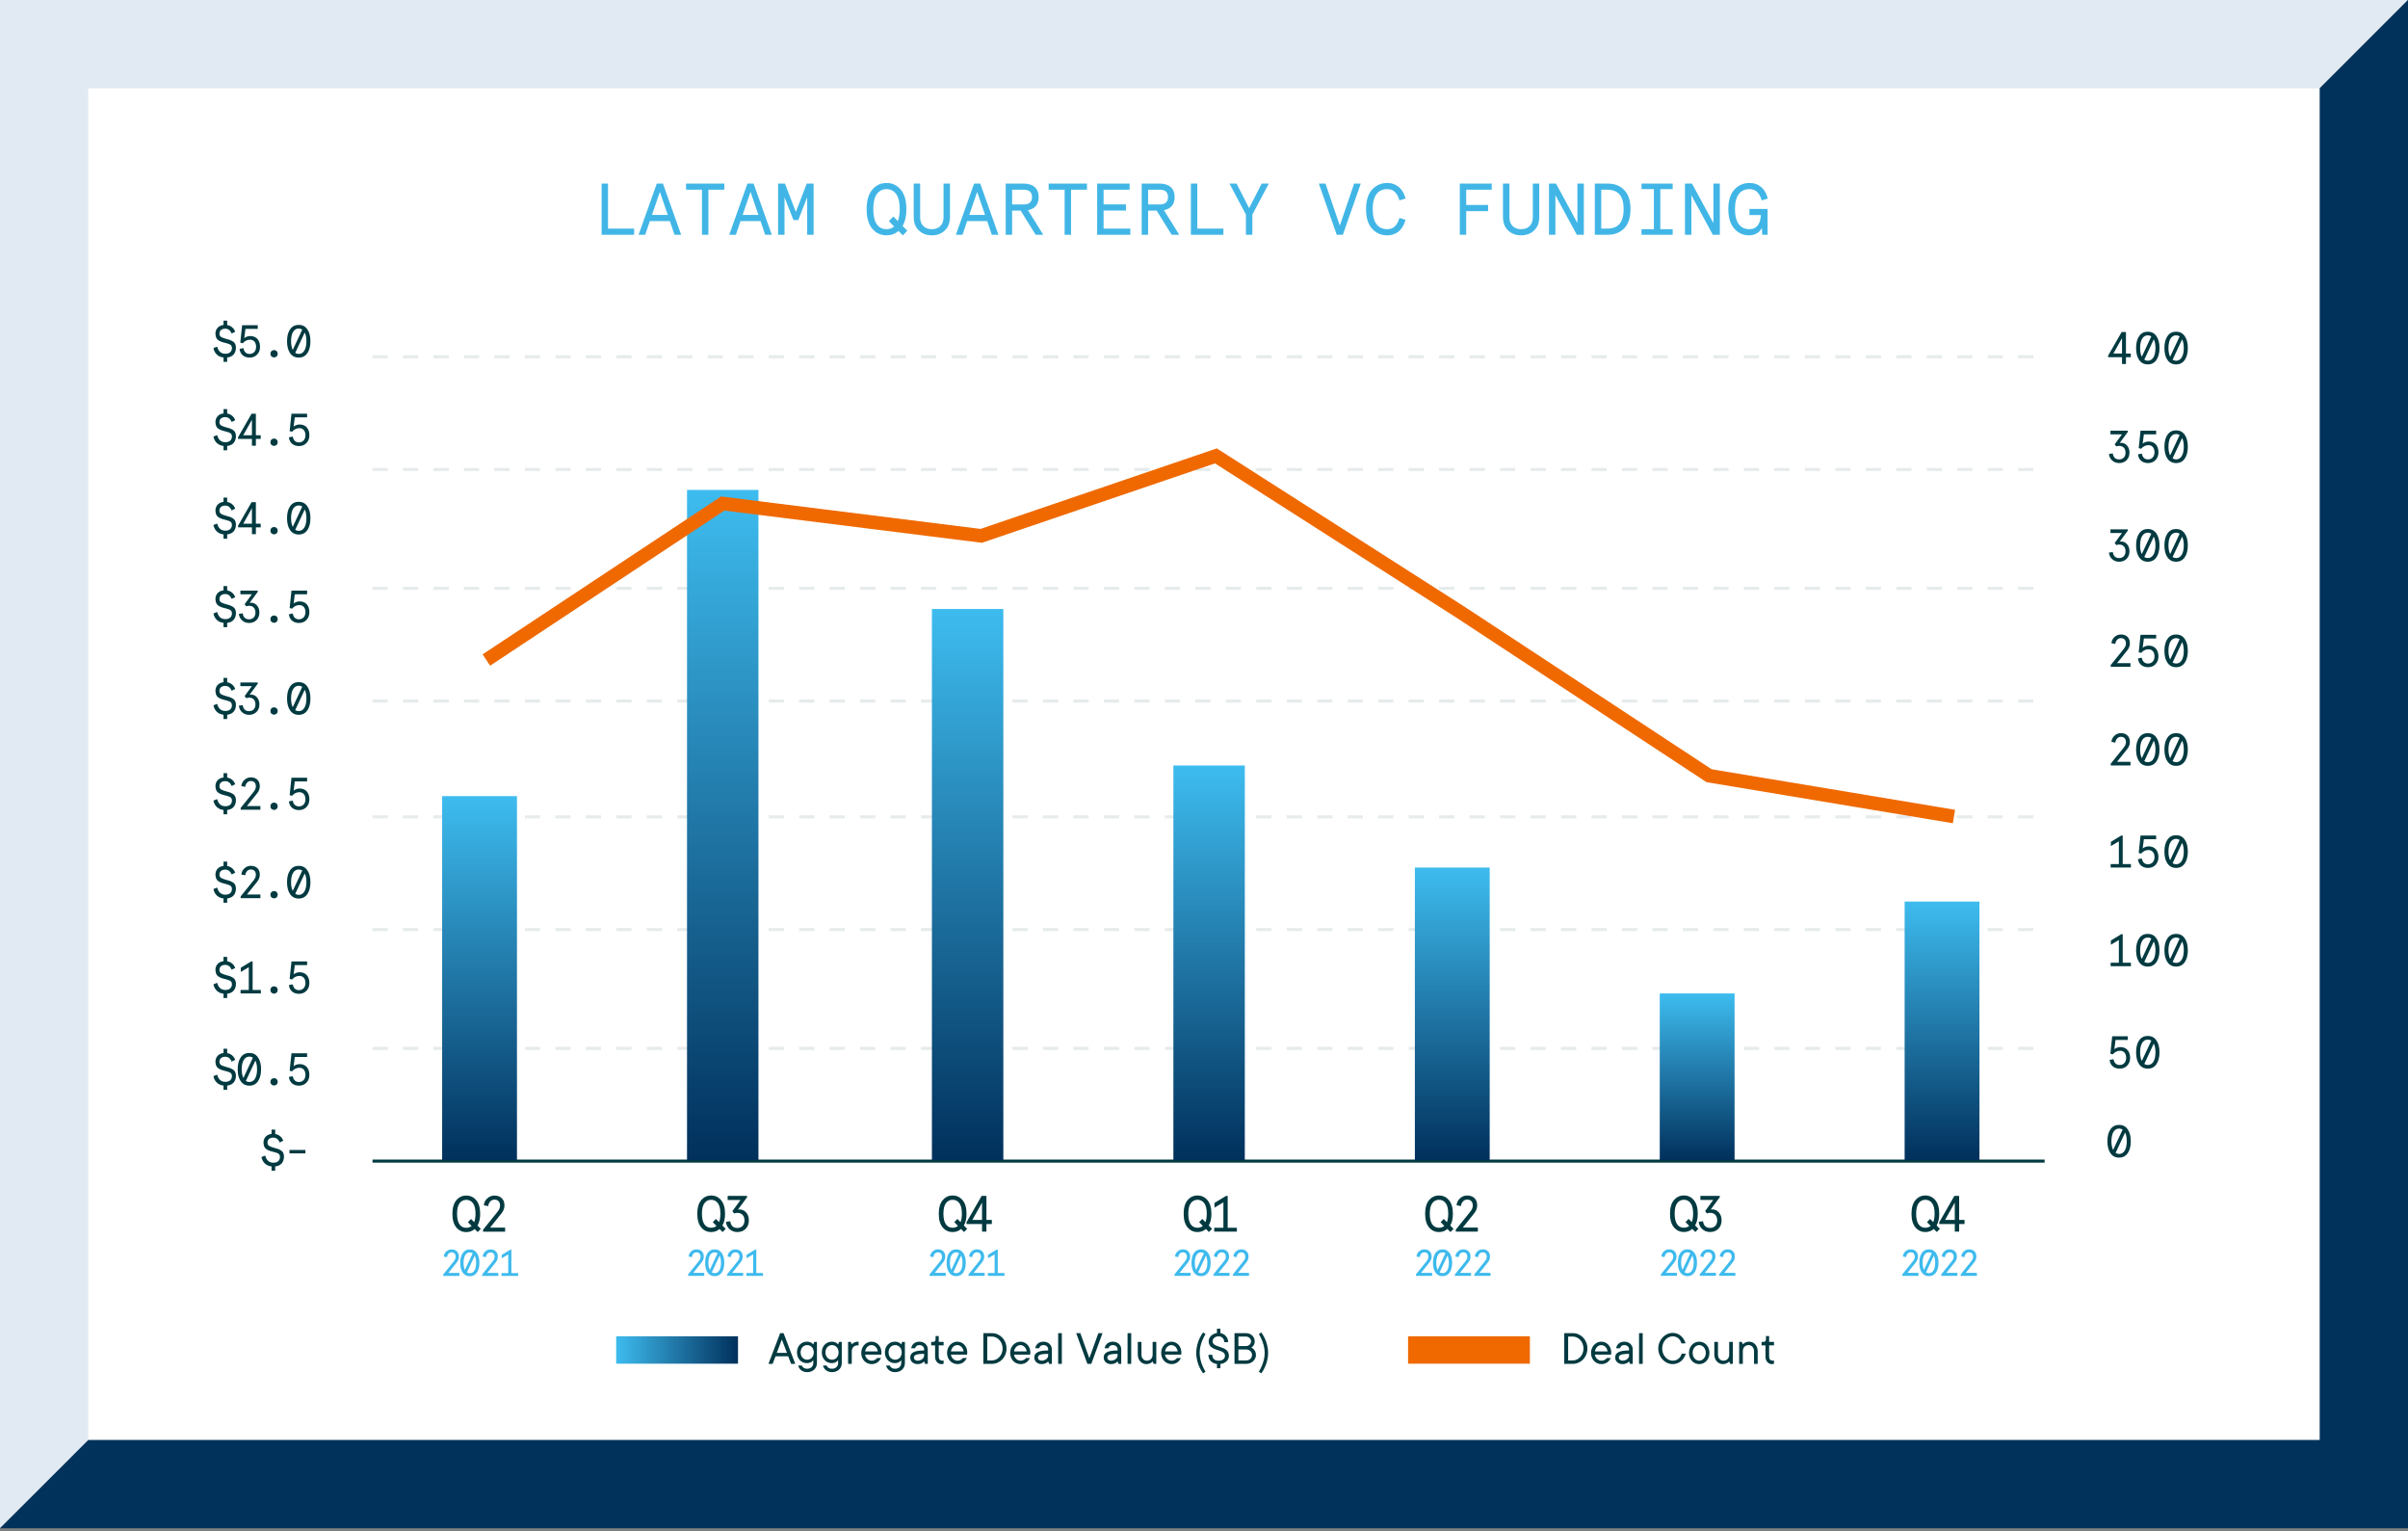<svg width="708" height="450" viewBox="0 0 708 450" fill="none" xmlns="http://www.w3.org/2000/svg">
<rect x="0" y="0" width="708" height="450" fill="#808080" stroke="none"/>
<path d="M0 0H708L682.034 25.966L26 423.5L0 449.207V0Z" fill="#E1EAF2"/>
<path d="M708 449.207H0L25.966 423.242L682.034 25.965L708 -0V449.207Z" fill="#01325B"/>
<rect x="25.966" y="25.967" width="656.068" height="397.276" fill="white"/>
<path d="M141.178 356.779C141.178 355.054 140.803 353.719 140.038 352.804C139.273 351.874 138.298 351.409 137.098 351.409C135.898 351.409 134.923 351.874 134.158 352.804C133.393 353.719 133.018 355.054 133.018 356.779C133.018 358.504 133.393 359.839 134.158 360.769C134.923 361.684 135.898 362.149 137.098 362.149C138.058 362.149 138.883 361.849 139.558 361.249L140.458 362.149L141.373 361.204L140.398 360.229C140.923 359.329 141.178 358.174 141.178 356.779ZM138.658 360.349C138.238 360.709 137.713 360.889 137.098 360.889C135.433 360.889 134.383 359.599 134.383 356.779C134.383 355.369 134.623 354.334 135.118 353.674C135.613 352.999 136.273 352.669 137.098 352.669C137.923 352.669 138.583 352.999 139.078 353.674C139.573 354.334 139.813 355.369 139.813 356.779C139.813 357.754 139.678 358.564 139.423 359.239L138.493 358.294L137.578 359.239L138.658 360.349ZM148.515 362.029V360.829H144.09L147.48 356.599C148.035 355.894 148.32 355.129 148.32 354.319C148.32 353.494 148.095 352.819 147.66 352.324C147.12 351.709 146.355 351.409 145.38 351.409C144.585 351.409 143.88 351.679 143.28 352.234C142.68 352.774 142.335 353.449 142.26 354.274L143.535 354.514C143.7 353.374 144.405 352.609 145.38 352.609C145.935 352.609 146.355 352.774 146.64 353.119C146.895 353.434 147.03 353.824 147.03 354.319C147.03 354.994 146.835 355.489 146.175 356.314L142.035 361.444V362.029H148.515Z" fill="#003A40"/>
<path d="M135.068 375.029V374.149H131.823L134.309 371.047C134.716 370.53 134.925 369.969 134.925 369.375C134.925 368.77 134.76 368.275 134.441 367.912C134.045 367.461 133.484 367.241 132.769 367.241C132.186 367.241 131.669 367.439 131.229 367.846C130.789 368.242 130.536 368.737 130.481 369.342L131.416 369.518C131.537 368.682 132.054 368.121 132.769 368.121C133.176 368.121 133.484 368.242 133.693 368.495C133.88 368.726 133.979 369.012 133.979 369.375C133.979 369.87 133.836 370.233 133.352 370.838L130.316 374.6V375.029H135.068ZM140.207 374.061C140.702 373.346 140.955 372.389 140.955 371.179C140.955 369.969 140.702 369.012 140.207 368.308C139.712 367.593 139.03 367.241 138.139 367.241C137.248 367.241 136.555 367.593 136.06 368.308C135.565 369.012 135.323 369.969 135.323 371.179C135.323 372.389 135.565 373.346 136.06 374.061C136.555 374.765 137.248 375.117 138.139 375.117C139.03 375.117 139.712 374.765 140.207 374.061ZM136.291 371.179C136.291 369.287 136.962 368.121 138.139 368.121C138.458 368.121 138.733 368.209 138.986 368.374L136.698 373.269C136.423 372.73 136.291 372.026 136.291 371.179ZM138.139 374.237C137.82 374.237 137.545 374.149 137.292 373.984L139.58 369.089C139.855 369.617 139.987 370.31 139.987 371.179C139.987 373.071 139.316 374.237 138.139 374.237ZM146.511 375.029V374.149H143.266L145.752 371.047C146.159 370.53 146.368 369.969 146.368 369.375C146.368 368.77 146.203 368.275 145.884 367.912C145.488 367.461 144.927 367.241 144.212 367.241C143.629 367.241 143.112 367.439 142.672 367.846C142.232 368.242 141.979 368.737 141.924 369.342L142.859 369.518C142.98 368.682 143.497 368.121 144.212 368.121C144.619 368.121 144.927 368.242 145.136 368.495C145.323 368.726 145.422 369.012 145.422 369.375C145.422 369.87 145.279 370.233 144.795 370.838L141.759 374.6V375.029H146.511ZM147.513 368.847V369.859L149.438 368.715V374.193H147.458V375.029H152.342V374.193H150.362V367.329H150.01L147.513 368.847Z" fill="#3EBAED"/>
<path d="M213.178 356.764C213.178 355.039 212.803 353.704 212.038 352.789C211.273 351.859 210.298 351.394 209.098 351.394C207.898 351.394 206.923 351.859 206.158 352.789C205.393 353.704 205.018 355.039 205.018 356.764C205.018 358.489 205.393 359.824 206.158 360.754C206.923 361.669 207.898 362.134 209.098 362.134C210.058 362.134 210.883 361.834 211.558 361.234L212.458 362.134L213.373 361.189L212.398 360.214C212.923 359.314 213.178 358.159 213.178 356.764ZM210.658 360.334C210.238 360.694 209.713 360.874 209.098 360.874C207.433 360.874 206.383 359.584 206.383 356.764C206.383 355.354 206.623 354.319 207.118 353.659C207.613 352.984 208.273 352.654 209.098 352.654C209.923 352.654 210.583 352.984 211.078 353.659C211.573 354.319 211.813 355.354 211.813 356.764C211.813 357.739 211.678 358.549 211.423 359.224L210.493 358.279L209.578 359.224L210.658 360.334ZM213.45 359.134C213.54 360.034 213.9 360.754 214.53 361.309C215.16 361.864 215.91 362.134 216.795 362.134C217.8 362.134 218.61 361.819 219.24 361.189C219.87 360.544 220.185 359.719 220.185 358.714C220.185 357.754 219.915 356.974 219.39 356.389C218.865 355.789 218.205 355.489 217.395 355.489C217.2 355.489 217.065 355.504 216.975 355.534L219.645 351.919V351.514H213.945V352.714H217.725L215.34 355.984L215.865 356.689C216.135 356.554 216.45 356.494 216.795 356.494C218.07 356.494 218.895 357.289 218.895 358.714C218.895 360.109 218.055 360.934 216.795 360.934C215.595 360.934 214.905 360.274 214.71 358.969L213.45 359.134Z" fill="#003A40"/>
<path d="M207.068 375.014V374.134H203.823L206.309 371.032C206.716 370.515 206.925 369.954 206.925 369.36C206.925 368.755 206.76 368.26 206.441 367.897C206.045 367.446 205.484 367.226 204.769 367.226C204.186 367.226 203.669 367.424 203.229 367.831C202.789 368.227 202.536 368.722 202.481 369.327L203.416 369.503C203.537 368.667 204.054 368.106 204.769 368.106C205.176 368.106 205.484 368.227 205.693 368.48C205.88 368.711 205.979 368.997 205.979 369.36C205.979 369.855 205.836 370.218 205.352 370.823L202.316 374.585V375.014H207.068ZM212.207 374.046C212.702 373.331 212.955 372.374 212.955 371.164C212.955 369.954 212.702 368.997 212.207 368.293C211.712 367.578 211.03 367.226 210.139 367.226C209.248 367.226 208.555 367.578 208.06 368.293C207.565 368.997 207.323 369.954 207.323 371.164C207.323 372.374 207.565 373.331 208.06 374.046C208.555 374.75 209.248 375.102 210.139 375.102C211.03 375.102 211.712 374.75 212.207 374.046ZM208.291 371.164C208.291 369.272 208.962 368.106 210.139 368.106C210.458 368.106 210.733 368.194 210.986 368.359L208.698 373.254C208.423 372.715 208.291 372.011 208.291 371.164ZM210.139 374.222C209.82 374.222 209.545 374.134 209.292 373.969L211.58 369.074C211.855 369.602 211.987 370.295 211.987 371.164C211.987 373.056 211.316 374.222 210.139 374.222ZM218.511 375.014V374.134H215.266L217.752 371.032C218.159 370.515 218.368 369.954 218.368 369.36C218.368 368.755 218.203 368.26 217.884 367.897C217.488 367.446 216.927 367.226 216.212 367.226C215.629 367.226 215.112 367.424 214.672 367.831C214.232 368.227 213.979 368.722 213.924 369.327L214.859 369.503C214.98 368.667 215.497 368.106 216.212 368.106C216.619 368.106 216.927 368.227 217.136 368.48C217.323 368.711 217.422 368.997 217.422 369.36C217.422 369.855 217.279 370.218 216.795 370.823L213.759 374.585V375.014H218.511ZM219.513 368.832V369.844L221.438 368.7V374.178H219.458V375.014H224.342V374.178H222.362V367.314H222.01L219.513 368.832Z" fill="#3EBAED"/>
<path d="M284.178 356.762C284.178 355.037 283.803 353.702 283.038 352.787C282.273 351.857 281.298 351.392 280.098 351.392C278.898 351.392 277.923 351.857 277.158 352.787C276.393 353.702 276.018 355.037 276.018 356.762C276.018 358.487 276.393 359.822 277.158 360.752C277.923 361.667 278.898 362.132 280.098 362.132C281.058 362.132 281.883 361.832 282.558 361.232L283.458 362.132L284.373 361.187L283.398 360.212C283.923 359.312 284.178 358.157 284.178 356.762ZM281.658 360.332C281.238 360.692 280.713 360.872 280.098 360.872C278.433 360.872 277.383 359.582 277.383 356.762C277.383 355.352 277.623 354.317 278.118 353.657C278.613 352.982 279.273 352.652 280.098 352.652C280.923 352.652 281.583 352.982 282.078 353.657C282.573 354.317 282.813 355.352 282.813 356.762C282.813 357.737 282.678 358.547 282.423 359.222L281.493 358.277L280.578 359.222L281.658 360.332ZM290.03 362.012V359.777H291.62V358.577H290.03V351.512H288.62L284.18 359.252V359.777H288.74V362.012H290.03ZM288.74 353.492V358.577H285.89L288.74 353.492Z" fill="#003A40"/>
<path d="M278.068 375.012V374.132H274.823L277.309 371.03C277.716 370.513 277.925 369.952 277.925 369.358C277.925 368.753 277.76 368.258 277.441 367.895C277.045 367.444 276.484 367.224 275.769 367.224C275.186 367.224 274.669 367.422 274.229 367.829C273.789 368.225 273.536 368.72 273.481 369.325L274.416 369.501C274.537 368.665 275.054 368.104 275.769 368.104C276.176 368.104 276.484 368.225 276.693 368.478C276.88 368.709 276.979 368.995 276.979 369.358C276.979 369.853 276.836 370.216 276.352 370.821L273.316 374.583V375.012H278.068ZM283.207 374.044C283.702 373.329 283.955 372.372 283.955 371.162C283.955 369.952 283.702 368.995 283.207 368.291C282.712 367.576 282.03 367.224 281.139 367.224C280.248 367.224 279.555 367.576 279.06 368.291C278.565 368.995 278.323 369.952 278.323 371.162C278.323 372.372 278.565 373.329 279.06 374.044C279.555 374.748 280.248 375.1 281.139 375.1C282.03 375.1 282.712 374.748 283.207 374.044ZM279.291 371.162C279.291 369.27 279.962 368.104 281.139 368.104C281.458 368.104 281.733 368.192 281.986 368.357L279.698 373.252C279.423 372.713 279.291 372.009 279.291 371.162ZM281.139 374.22C280.82 374.22 280.545 374.132 280.292 373.967L282.58 369.072C282.855 369.6 282.987 370.293 282.987 371.162C282.987 373.054 282.316 374.22 281.139 374.22ZM289.511 375.012V374.132H286.266L288.752 371.03C289.159 370.513 289.368 369.952 289.368 369.358C289.368 368.753 289.203 368.258 288.884 367.895C288.488 367.444 287.927 367.224 287.212 367.224C286.629 367.224 286.112 367.422 285.672 367.829C285.232 368.225 284.979 368.72 284.924 369.325L285.859 369.501C285.98 368.665 286.497 368.104 287.212 368.104C287.619 368.104 287.927 368.225 288.136 368.478C288.323 368.709 288.422 368.995 288.422 369.358C288.422 369.853 288.279 370.216 287.795 370.821L284.759 374.583V375.012H289.511ZM290.513 368.83V369.842L292.438 368.698V374.176H290.458V375.012H295.342V374.176H293.362V367.312H293.01L290.513 368.83Z" fill="#3EBAED"/>
<path d="M356.178 356.762C356.178 355.037 355.803 353.702 355.038 352.787C354.273 351.857 353.298 351.392 352.098 351.392C350.898 351.392 349.923 351.857 349.158 352.787C348.393 353.702 348.018 355.037 348.018 356.762C348.018 358.487 348.393 359.822 349.158 360.752C349.923 361.667 350.898 362.132 352.098 362.132C353.058 362.132 353.883 361.832 354.558 361.232L355.458 362.132L356.373 361.187L355.398 360.212C355.923 359.312 356.178 358.157 356.178 356.762ZM353.658 360.332C353.238 360.692 352.713 360.872 352.098 360.872C350.433 360.872 349.383 359.582 349.383 356.762C349.383 355.352 349.623 354.317 350.118 353.657C350.613 352.982 351.273 352.652 352.098 352.652C352.923 352.652 353.583 352.982 354.078 353.657C354.573 354.317 354.813 355.352 354.813 356.762C354.813 357.737 354.678 358.547 354.423 359.222L353.493 358.277L352.578 359.222L353.658 360.332ZM357.08 353.582V354.962L359.705 353.402V360.872H357.005V362.012H363.665V360.872H360.965V351.512H360.485L357.08 353.582Z" fill="#003A40"/>
<path d="M350.068 375.012V374.132H346.823L349.309 371.03C349.716 370.513 349.925 369.952 349.925 369.358C349.925 368.753 349.76 368.258 349.441 367.895C349.045 367.444 348.484 367.224 347.769 367.224C347.186 367.224 346.669 367.422 346.229 367.829C345.789 368.225 345.536 368.72 345.481 369.325L346.416 369.501C346.537 368.665 347.054 368.104 347.769 368.104C348.176 368.104 348.484 368.225 348.693 368.478C348.88 368.709 348.979 368.995 348.979 369.358C348.979 369.853 348.836 370.216 348.352 370.821L345.316 374.583V375.012H350.068ZM355.207 374.044C355.702 373.329 355.955 372.372 355.955 371.162C355.955 369.952 355.702 368.995 355.207 368.291C354.712 367.576 354.03 367.224 353.139 367.224C352.248 367.224 351.555 367.576 351.06 368.291C350.565 368.995 350.323 369.952 350.323 371.162C350.323 372.372 350.565 373.329 351.06 374.044C351.555 374.748 352.248 375.1 353.139 375.1C354.03 375.1 354.712 374.748 355.207 374.044ZM351.291 371.162C351.291 369.27 351.962 368.104 353.139 368.104C353.458 368.104 353.733 368.192 353.986 368.357L351.698 373.252C351.423 372.713 351.291 372.009 351.291 371.162ZM353.139 374.22C352.82 374.22 352.545 374.132 352.292 373.967L354.58 369.072C354.855 369.6 354.987 370.293 354.987 371.162C354.987 373.054 354.316 374.22 353.139 374.22ZM361.511 375.012V374.132H358.266L360.752 371.03C361.159 370.513 361.368 369.952 361.368 369.358C361.368 368.753 361.203 368.258 360.884 367.895C360.488 367.444 359.927 367.224 359.212 367.224C358.629 367.224 358.112 367.422 357.672 367.829C357.232 368.225 356.979 368.72 356.924 369.325L357.859 369.501C357.98 368.665 358.497 368.104 359.212 368.104C359.619 368.104 359.927 368.225 360.136 368.478C360.323 368.709 360.422 368.995 360.422 369.358C360.422 369.853 360.279 370.216 359.795 370.821L356.759 374.583V375.012H361.511ZM367.232 375.012V374.132H363.987L366.473 371.03C366.88 370.513 367.089 369.952 367.089 369.358C367.089 368.753 366.924 368.258 366.605 367.895C366.209 367.444 365.648 367.224 364.933 367.224C364.35 367.224 363.833 367.422 363.393 367.829C362.953 368.225 362.7 368.72 362.645 369.325L363.58 369.501C363.701 368.665 364.218 368.104 364.933 368.104C365.34 368.104 365.648 368.225 365.857 368.478C366.044 368.709 366.143 368.995 366.143 369.358C366.143 369.853 366 370.216 365.516 370.821L362.48 374.583V375.012H367.232Z" fill="#3EBAED"/>
<path d="M427.178 356.762C427.178 355.037 426.803 353.702 426.038 352.787C425.273 351.857 424.298 351.392 423.098 351.392C421.898 351.392 420.923 351.857 420.158 352.787C419.393 353.702 419.018 355.037 419.018 356.762C419.018 358.487 419.393 359.822 420.158 360.752C420.923 361.667 421.898 362.132 423.098 362.132C424.058 362.132 424.883 361.832 425.558 361.232L426.458 362.132L427.373 361.187L426.398 360.212C426.923 359.312 427.178 358.157 427.178 356.762ZM424.658 360.332C424.238 360.692 423.713 360.872 423.098 360.872C421.433 360.872 420.383 359.582 420.383 356.762C420.383 355.352 420.623 354.317 421.118 353.657C421.613 352.982 422.273 352.652 423.098 352.652C423.923 352.652 424.583 352.982 425.078 353.657C425.573 354.317 425.813 355.352 425.813 356.762C425.813 357.737 425.678 358.547 425.423 359.222L424.493 358.277L423.578 359.222L424.658 360.332ZM434.515 362.012V360.812H430.09L433.48 356.582C434.035 355.877 434.32 355.112 434.32 354.302C434.32 353.477 434.095 352.802 433.66 352.307C433.12 351.692 432.355 351.392 431.38 351.392C430.585 351.392 429.88 351.662 429.28 352.217C428.68 352.757 428.335 353.432 428.26 354.257L429.535 354.497C429.7 353.357 430.405 352.592 431.38 352.592C431.935 352.592 432.355 352.757 432.64 353.102C432.895 353.417 433.03 353.807 433.03 354.302C433.03 354.977 432.835 355.472 432.175 356.297L428.035 361.427V362.012H434.515Z" fill="#003A40"/>
<path d="M421.068 375.012V374.132H417.823L420.309 371.03C420.716 370.513 420.925 369.952 420.925 369.358C420.925 368.753 420.76 368.258 420.441 367.895C420.045 367.444 419.484 367.224 418.769 367.224C418.186 367.224 417.669 367.422 417.229 367.829C416.789 368.225 416.536 368.72 416.481 369.325L417.416 369.501C417.537 368.665 418.054 368.104 418.769 368.104C419.176 368.104 419.484 368.225 419.693 368.478C419.88 368.709 419.979 368.995 419.979 369.358C419.979 369.853 419.836 370.216 419.352 370.821L416.316 374.583V375.012H421.068ZM426.207 374.044C426.702 373.329 426.955 372.372 426.955 371.162C426.955 369.952 426.702 368.995 426.207 368.291C425.712 367.576 425.03 367.224 424.139 367.224C423.248 367.224 422.555 367.576 422.06 368.291C421.565 368.995 421.323 369.952 421.323 371.162C421.323 372.372 421.565 373.329 422.06 374.044C422.555 374.748 423.248 375.1 424.139 375.1C425.03 375.1 425.712 374.748 426.207 374.044ZM422.291 371.162C422.291 369.27 422.962 368.104 424.139 368.104C424.458 368.104 424.733 368.192 424.986 368.357L422.698 373.252C422.423 372.713 422.291 372.009 422.291 371.162ZM424.139 374.22C423.82 374.22 423.545 374.132 423.292 373.967L425.58 369.072C425.855 369.6 425.987 370.293 425.987 371.162C425.987 373.054 425.316 374.22 424.139 374.22ZM432.511 375.012V374.132H429.266L431.752 371.03C432.159 370.513 432.368 369.952 432.368 369.358C432.368 368.753 432.203 368.258 431.884 367.895C431.488 367.444 430.927 367.224 430.212 367.224C429.629 367.224 429.112 367.422 428.672 367.829C428.232 368.225 427.979 368.72 427.924 369.325L428.859 369.501C428.98 368.665 429.497 368.104 430.212 368.104C430.619 368.104 430.927 368.225 431.136 368.478C431.323 368.709 431.422 368.995 431.422 369.358C431.422 369.853 431.279 370.216 430.795 370.821L427.759 374.583V375.012H432.511ZM438.232 375.012V374.132H434.987L437.473 371.03C437.88 370.513 438.089 369.952 438.089 369.358C438.089 368.753 437.924 368.258 437.605 367.895C437.209 367.444 436.648 367.224 435.933 367.224C435.35 367.224 434.833 367.422 434.393 367.829C433.953 368.225 433.7 368.72 433.645 369.325L434.58 369.501C434.701 368.665 435.218 368.104 435.933 368.104C436.34 368.104 436.648 368.225 436.857 368.478C437.044 368.709 437.143 368.995 437.143 369.358C437.143 369.853 437 370.216 436.516 370.821L433.48 374.583V375.012H438.232Z" fill="#3EBAED"/>
<path d="M499.178 356.75C499.178 355.025 498.803 353.69 498.038 352.775C497.273 351.845 496.298 351.38 495.098 351.38C493.898 351.38 492.923 351.845 492.158 352.775C491.393 353.69 491.018 355.025 491.018 356.75C491.018 358.475 491.393 359.81 492.158 360.74C492.923 361.655 493.898 362.12 495.098 362.12C496.058 362.12 496.883 361.82 497.558 361.22L498.458 362.12L499.373 361.175L498.398 360.2C498.923 359.3 499.178 358.145 499.178 356.75ZM496.658 360.32C496.238 360.68 495.713 360.86 495.098 360.86C493.433 360.86 492.383 359.57 492.383 356.75C492.383 355.34 492.623 354.305 493.118 353.645C493.613 352.97 494.273 352.64 495.098 352.64C495.923 352.64 496.583 352.97 497.078 353.645C497.573 354.305 497.813 355.34 497.813 356.75C497.813 357.725 497.678 358.535 497.423 359.21L496.493 358.265L495.578 359.21L496.658 360.32ZM499.45 359.12C499.54 360.02 499.9 360.74 500.53 361.295C501.16 361.85 501.91 362.12 502.795 362.12C503.8 362.12 504.61 361.805 505.24 361.175C505.87 360.53 506.185 359.705 506.185 358.7C506.185 357.74 505.915 356.96 505.39 356.375C504.865 355.775 504.205 355.475 503.395 355.475C503.2 355.475 503.065 355.49 502.975 355.52L505.645 351.905V351.5H499.945V352.7H503.725L501.34 355.97L501.865 356.675C502.135 356.54 502.45 356.48 502.795 356.48C504.07 356.48 504.895 357.275 504.895 358.7C504.895 360.095 504.055 360.92 502.795 360.92C501.595 360.92 500.905 360.26 500.71 358.955L499.45 359.12Z" fill="#003A40"/>
<path d="M493.068 375V374.12H489.823L492.309 371.018C492.716 370.501 492.925 369.94 492.925 369.346C492.925 368.741 492.76 368.246 492.441 367.883C492.045 367.432 491.484 367.212 490.769 367.212C490.186 367.212 489.669 367.41 489.229 367.817C488.789 368.213 488.536 368.708 488.481 369.313L489.416 369.489C489.537 368.653 490.054 368.092 490.769 368.092C491.176 368.092 491.484 368.213 491.693 368.466C491.88 368.697 491.979 368.983 491.979 369.346C491.979 369.841 491.836 370.204 491.352 370.809L488.316 374.571V375H493.068ZM498.207 374.032C498.702 373.317 498.955 372.36 498.955 371.15C498.955 369.94 498.702 368.983 498.207 368.279C497.712 367.564 497.03 367.212 496.139 367.212C495.248 367.212 494.555 367.564 494.06 368.279C493.565 368.983 493.323 369.94 493.323 371.15C493.323 372.36 493.565 373.317 494.06 374.032C494.555 374.736 495.248 375.088 496.139 375.088C497.03 375.088 497.712 374.736 498.207 374.032ZM494.291 371.15C494.291 369.258 494.962 368.092 496.139 368.092C496.458 368.092 496.733 368.18 496.986 368.345L494.698 373.24C494.423 372.701 494.291 371.997 494.291 371.15ZM496.139 374.208C495.82 374.208 495.545 374.12 495.292 373.955L497.58 369.06C497.855 369.588 497.987 370.281 497.987 371.15C497.987 373.042 497.316 374.208 496.139 374.208ZM504.511 375V374.12H501.266L503.752 371.018C504.159 370.501 504.368 369.94 504.368 369.346C504.368 368.741 504.203 368.246 503.884 367.883C503.488 367.432 502.927 367.212 502.212 367.212C501.629 367.212 501.112 367.41 500.672 367.817C500.232 368.213 499.979 368.708 499.924 369.313L500.859 369.489C500.98 368.653 501.497 368.092 502.212 368.092C502.619 368.092 502.927 368.213 503.136 368.466C503.323 368.697 503.422 368.983 503.422 369.346C503.422 369.841 503.279 370.204 502.795 370.809L499.759 374.571V375H504.511ZM510.232 375V374.12H506.987L509.473 371.018C509.88 370.501 510.089 369.94 510.089 369.346C510.089 368.741 509.924 368.246 509.605 367.883C509.209 367.432 508.648 367.212 507.933 367.212C507.35 367.212 506.833 367.41 506.393 367.817C505.953 368.213 505.7 368.708 505.645 369.313L506.58 369.489C506.701 368.653 507.218 368.092 507.933 368.092C508.34 368.092 508.648 368.213 508.857 368.466C509.044 368.697 509.143 368.983 509.143 369.346C509.143 369.841 509 370.204 508.516 370.809L505.48 374.571V375H510.232Z" fill="#3EBAED"/>
<path d="M570.178 356.758C570.178 355.033 569.803 353.698 569.038 352.783C568.273 351.853 567.298 351.388 566.098 351.388C564.898 351.388 563.923 351.853 563.158 352.783C562.393 353.698 562.018 355.033 562.018 356.758C562.018 358.483 562.393 359.818 563.158 360.748C563.923 361.663 564.898 362.128 566.098 362.128C567.058 362.128 567.883 361.828 568.558 361.228L569.458 362.128L570.373 361.183L569.398 360.208C569.923 359.308 570.178 358.153 570.178 356.758ZM567.658 360.328C567.238 360.688 566.713 360.868 566.098 360.868C564.433 360.868 563.383 359.578 563.383 356.758C563.383 355.348 563.623 354.313 564.118 353.653C564.613 352.978 565.273 352.648 566.098 352.648C566.923 352.648 567.583 352.978 568.078 353.653C568.573 354.313 568.813 355.348 568.813 356.758C568.813 357.733 568.678 358.543 568.423 359.218L567.493 358.273L566.578 359.218L567.658 360.328ZM576.03 362.008V359.773H577.62V358.573H576.03V351.508H574.62L570.18 359.248V359.773H574.74V362.008H576.03ZM574.74 353.488V358.573H571.89L574.74 353.488Z" fill="#003A40"/>
<path d="M564.068 375.008V374.128H560.823L563.309 371.026C563.716 370.509 563.925 369.948 563.925 369.354C563.925 368.749 563.76 368.254 563.441 367.891C563.045 367.44 562.484 367.22 561.769 367.22C561.186 367.22 560.669 367.418 560.229 367.825C559.789 368.221 559.536 368.716 559.481 369.321L560.416 369.497C560.537 368.661 561.054 368.1 561.769 368.1C562.176 368.1 562.484 368.221 562.693 368.474C562.88 368.705 562.979 368.991 562.979 369.354C562.979 369.849 562.836 370.212 562.352 370.817L559.316 374.579V375.008H564.068ZM569.207 374.04C569.702 373.325 569.955 372.368 569.955 371.158C569.955 369.948 569.702 368.991 569.207 368.287C568.712 367.572 568.03 367.22 567.139 367.22C566.248 367.22 565.555 367.572 565.06 368.287C564.565 368.991 564.323 369.948 564.323 371.158C564.323 372.368 564.565 373.325 565.06 374.04C565.555 374.744 566.248 375.096 567.139 375.096C568.03 375.096 568.712 374.744 569.207 374.04ZM565.291 371.158C565.291 369.266 565.962 368.1 567.139 368.1C567.458 368.1 567.733 368.188 567.986 368.353L565.698 373.248C565.423 372.709 565.291 372.005 565.291 371.158ZM567.139 374.216C566.82 374.216 566.545 374.128 566.292 373.963L568.58 369.068C568.855 369.596 568.987 370.289 568.987 371.158C568.987 373.05 568.316 374.216 567.139 374.216ZM575.511 375.008V374.128H572.266L574.752 371.026C575.159 370.509 575.368 369.948 575.368 369.354C575.368 368.749 575.203 368.254 574.884 367.891C574.488 367.44 573.927 367.22 573.212 367.22C572.629 367.22 572.112 367.418 571.672 367.825C571.232 368.221 570.979 368.716 570.924 369.321L571.859 369.497C571.98 368.661 572.497 368.1 573.212 368.1C573.619 368.1 573.927 368.221 574.136 368.474C574.323 368.705 574.422 368.991 574.422 369.354C574.422 369.849 574.279 370.212 573.795 370.817L570.759 374.579V375.008H575.511ZM581.232 375.008V374.128H577.987L580.473 371.026C580.88 370.509 581.089 369.948 581.089 369.354C581.089 368.749 580.924 368.254 580.605 367.891C580.209 367.44 579.648 367.22 578.933 367.22C578.35 367.22 577.833 367.418 577.393 367.825C576.953 368.221 576.7 368.716 576.645 369.321L577.58 369.497C577.701 368.661 578.218 368.1 578.933 368.1C579.34 368.1 579.648 368.221 579.857 368.474C580.044 368.705 580.143 368.991 580.143 369.354C580.143 369.849 580 370.212 579.516 370.817L576.48 374.579V375.008H581.232Z" fill="#3EBAED"/>
<path d="M225.942 400.877H227.16L228.02 398.656H231.745L232.605 400.877H233.823L230.384 391.85H229.381L225.942 400.877ZM228.378 397.653L229.882 393.713L231.387 397.653H228.378ZM234.68 401.378C234.952 402.453 235.854 403.313 237.33 403.313C239.05 403.313 240.196 402.166 240.196 400.662V394.429H239.408L239.121 395.146C238.992 395.002 238.849 394.873 238.677 394.759C238.376 394.544 237.903 394.358 237.259 394.358C235.611 394.358 234.321 395.633 234.321 397.51C234.321 399.387 235.611 400.662 237.259 400.662C237.903 400.662 238.376 400.447 238.677 400.232C238.849 400.103 238.992 399.96 239.121 399.802V400.662C239.121 401.593 238.419 402.31 237.33 402.31C236.399 402.31 235.969 401.88 235.754 401.378H234.68ZM237.33 399.659C236.256 399.659 235.396 398.799 235.396 397.51C235.396 396.22 236.256 395.361 237.33 395.361C238.405 395.361 239.265 396.22 239.265 397.51C239.265 398.799 238.405 399.659 237.33 399.659ZM241.983 401.378C242.256 402.453 243.158 403.313 244.634 403.313C246.354 403.313 247.5 402.166 247.5 400.662V394.429H246.712L246.425 395.146C246.296 395.002 246.153 394.873 245.981 394.759C245.68 394.544 245.207 394.358 244.563 394.358C242.915 394.358 241.625 395.633 241.625 397.51C241.625 399.387 242.915 400.662 244.563 400.662C245.207 400.662 245.68 400.447 245.981 400.232C246.153 400.103 246.296 399.96 246.425 399.802V400.662C246.425 401.593 245.723 402.31 244.634 402.31C243.703 402.31 243.273 401.88 243.058 401.378H241.983ZM244.634 399.659C243.56 399.659 242.7 398.799 242.7 397.51C242.7 396.22 243.56 395.361 244.634 395.361C245.709 395.361 246.569 396.22 246.569 397.51C246.569 398.799 245.709 399.659 244.634 399.659ZM249.359 400.877H250.434V397.223C250.434 396.134 251.136 395.432 252.153 395.432H252.44V394.358H252.296C251.68 394.358 251.236 394.544 250.907 394.759C250.72 394.873 250.563 395.002 250.434 395.146L250.147 394.429H249.359V400.877ZM257.882 399.158C257.667 399.458 257.151 399.946 256.305 399.946C255.288 399.946 254.443 399.086 254.371 398.155H259.099L259.128 397.997C259.142 397.897 259.171 397.768 259.171 397.581C259.171 395.633 257.81 394.358 256.234 394.358C254.672 394.358 253.225 395.719 253.225 397.653C253.225 399.587 254.586 400.949 256.305 400.949C257.738 400.949 258.598 400.089 259.028 399.158H257.882ZM254.371 397.223C254.529 396.149 255.303 395.361 256.234 395.361C257.165 395.361 257.939 396.149 258.096 397.223H254.371ZM260.537 401.378C260.81 402.453 261.712 403.313 263.188 403.313C264.907 403.313 266.054 402.166 266.054 400.662V394.429H265.266L264.979 395.146C264.85 395.002 264.707 394.873 264.535 394.759C264.234 394.544 263.761 394.358 263.116 394.358C261.469 394.358 260.179 395.633 260.179 397.51C260.179 399.387 261.469 400.662 263.116 400.662C263.761 400.662 264.234 400.447 264.535 400.232C264.707 400.103 264.85 399.96 264.979 399.802V400.662C264.979 401.593 264.277 402.31 263.188 402.31C262.257 402.31 261.827 401.88 261.612 401.378H260.537ZM263.188 399.659C262.113 399.659 261.254 398.799 261.254 397.51C261.254 396.22 262.113 395.361 263.188 395.361C264.263 395.361 265.122 396.22 265.122 397.51C265.122 398.799 264.263 399.659 263.188 399.659ZM271.996 400.877H272.785V396.579C272.785 395.375 271.782 394.358 270.349 394.358C268.916 394.358 268.071 395.217 267.913 396.292H269.059C269.217 395.719 269.546 395.361 270.349 395.361C271.151 395.361 271.71 395.934 271.71 396.579V396.937C268.486 396.937 267.626 397.796 267.626 399.014C267.626 400.089 268.486 400.949 269.776 400.949C270.42 400.949 270.893 400.777 271.223 400.562C271.409 400.447 271.567 400.318 271.71 400.161L271.996 400.877ZM271.71 398.441C271.71 399.158 270.922 399.946 269.776 399.946C269.131 399.946 268.701 399.53 268.701 399.086C268.701 398.37 269.131 397.94 271.71 397.94V398.441ZM274.935 398.799C274.935 400.089 275.809 400.949 276.798 400.949C276.998 400.949 277.156 400.92 277.285 400.877C277.342 400.863 277.399 400.834 277.442 400.805V399.874L277.342 399.917C277.27 399.931 277.184 399.946 277.084 399.946C276.439 399.946 276.009 399.53 276.009 398.799V395.432H277.442V394.429H276.009V392.71H275.078V393.641C275.078 394.171 274.82 394.429 274.29 394.429H273.789V395.432H274.935V398.799ZM283.11 399.158C282.895 399.458 282.379 399.946 281.534 399.946C280.516 399.946 279.671 399.086 279.599 398.155H284.328L284.356 397.997C284.371 397.897 284.399 397.768 284.399 397.581C284.399 395.633 283.038 394.358 281.462 394.358C279.9 394.358 278.453 395.719 278.453 397.653C278.453 399.587 279.814 400.949 281.534 400.949C282.966 400.949 283.826 400.089 284.256 399.158H283.11ZM279.599 397.223C279.757 396.149 280.531 395.361 281.462 395.361C282.393 395.361 283.167 396.149 283.325 397.223H279.599ZM290.277 399.874V392.853H291.638C293.3 392.853 294.79 394.358 294.79 396.364C294.79 398.37 293.3 399.874 291.638 399.874H290.277ZM289.13 400.877H291.638C294.002 400.877 295.936 398.943 295.936 396.364C295.936 393.785 294.002 391.85 291.638 391.85H289.13V400.877ZM301.664 399.158C301.449 399.458 300.933 399.946 300.087 399.946C299.07 399.946 298.225 399.086 298.153 398.155H302.881L302.91 397.997C302.924 397.897 302.953 397.768 302.953 397.581C302.953 395.633 301.592 394.358 300.016 394.358C298.454 394.358 297.007 395.719 297.007 397.653C297.007 399.587 298.368 400.949 300.087 400.949C301.52 400.949 302.38 400.089 302.81 399.158H301.664ZM298.153 397.223C298.311 396.149 299.084 395.361 300.016 395.361C300.947 395.361 301.721 396.149 301.878 397.223H298.153ZM308.474 400.877H309.263V396.579C309.263 395.375 308.26 394.358 306.827 394.358C305.394 394.358 304.549 395.217 304.391 396.292H305.537C305.695 395.719 306.024 395.361 306.827 395.361C307.629 395.361 308.188 395.934 308.188 396.579V396.937C304.964 396.937 304.104 397.796 304.104 399.014C304.104 400.089 304.964 400.949 306.254 400.949C306.898 400.949 307.371 400.777 307.701 400.562C307.887 400.447 308.045 400.318 308.188 400.161L308.474 400.877ZM308.188 398.441C308.188 399.158 307.4 399.946 306.254 399.946C305.609 399.946 305.179 399.53 305.179 399.086C305.179 398.37 305.609 397.94 308.188 397.94V398.441ZM311.123 400.877H312.198V391.85H311.123V400.877ZM319.715 400.877H320.862L324.157 391.85H322.939L320.288 399.229L317.638 391.85H316.42L319.715 400.877ZM328.875 400.877H329.663V396.579C329.663 395.375 328.66 394.358 327.228 394.358C325.795 394.358 324.949 395.217 324.792 396.292H325.938C326.096 395.719 326.425 395.361 327.228 395.361C328.03 395.361 328.589 395.934 328.589 396.579V396.937C325.365 396.937 324.505 397.796 324.505 399.014C324.505 400.089 325.365 400.949 326.654 400.949C327.299 400.949 327.772 400.777 328.102 400.562C328.288 400.447 328.445 400.318 328.589 400.161L328.875 400.877ZM328.589 398.441C328.589 399.158 327.801 399.946 326.654 399.946C326.01 399.946 325.58 399.53 325.58 399.086C325.58 398.37 326.01 397.94 328.589 397.94V398.441ZM331.524 400.877H332.598V391.85H331.524V400.877ZM334.53 398.155C334.53 399.802 335.677 400.949 337.038 400.949C337.654 400.949 338.098 400.777 338.428 400.562C338.614 400.447 338.772 400.318 338.9 400.161L339.187 400.877H339.975V394.429H338.9V398.155C338.9 399.244 338.198 399.946 337.181 399.946C336.307 399.946 335.605 399.229 335.605 398.155V394.429H334.53V398.155ZM346.061 399.158C345.846 399.458 345.33 399.946 344.485 399.946C343.468 399.946 342.622 399.086 342.551 398.155H347.279L347.308 397.997C347.322 397.897 347.351 397.768 347.351 397.581C347.351 395.633 345.99 394.358 344.413 394.358C342.852 394.358 341.405 395.719 341.405 397.653C341.405 399.587 342.766 400.949 344.485 400.949C345.918 400.949 346.778 400.089 347.207 399.158H346.061ZM342.551 397.223C342.708 396.149 343.482 395.361 344.413 395.361C345.345 395.361 346.119 396.149 346.276 397.223H342.551ZM354.446 403.169C354.116 402.654 353.83 402.095 353.586 401.507C353.142 400.476 352.727 399.143 352.727 397.653C352.727 396.177 353.142 394.83 353.586 393.799C353.83 393.211 354.116 392.653 354.446 392.137L353.73 391.635C353.357 392.137 353.027 392.71 352.727 393.326C352.225 394.401 351.724 395.891 351.724 397.653C351.724 399.43 352.225 400.906 352.727 401.98C353.027 402.596 353.357 403.169 353.73 403.671L354.446 403.169ZM357.808 402.166H358.811V400.92C360.373 400.734 361.318 399.688 361.318 398.513C361.318 395.289 356.518 396.435 356.518 394.214C356.518 393.484 357.235 392.782 358.31 392.782C359.241 392.782 359.957 393.484 359.957 394.501H361.104C361.104 393.154 360.129 392.051 358.811 391.822V390.561H357.808V391.822C356.347 392.008 355.372 393.125 355.372 394.214C355.372 397.438 360.172 396.292 360.172 398.513C360.172 399.315 359.527 399.946 358.31 399.946C357.092 399.946 356.447 399.315 356.447 398.226H355.301C355.301 399.659 356.246 400.734 357.808 400.92V402.166ZM362.968 400.877H366.407C368.054 400.877 369.272 399.63 369.272 398.298C369.272 397.481 368.928 396.908 368.584 396.564C368.384 396.364 368.155 396.206 367.911 396.077C368.097 395.977 368.255 395.833 368.413 395.662C368.656 395.375 368.914 394.931 368.914 394.286C368.914 392.911 367.825 391.85 366.335 391.85H362.968V400.877ZM364.114 395.647V392.853H366.335C367.195 392.853 367.839 393.498 367.839 394.286C367.839 395.002 367.195 395.647 366.335 395.647H364.114ZM364.114 399.874V396.65H366.407C367.395 396.65 368.126 397.381 368.126 398.226C368.126 399.158 367.424 399.874 366.407 399.874H364.114ZM370.842 403.671C371.215 403.169 371.544 402.596 371.845 401.98C372.347 400.906 372.848 399.43 372.848 397.653C372.848 395.891 372.347 394.401 371.845 393.326C371.544 392.71 371.215 392.137 370.842 391.635L370.126 392.137C370.455 392.653 370.742 393.211 370.985 393.799C371.43 394.83 371.845 396.177 371.845 397.653C371.845 399.143 371.43 400.476 370.985 401.507C370.742 402.095 370.455 402.654 370.126 403.169L370.842 403.671Z" fill="#003A40"/>
<path d="M461.067 399.874V392.853H462.428C464.09 392.853 465.58 394.358 465.58 396.364C465.58 398.37 464.09 399.874 462.428 399.874H461.067ZM459.921 400.877H462.428C464.792 400.877 466.727 398.943 466.727 396.364C466.727 393.785 464.792 391.85 462.428 391.85H459.921V400.877ZM472.454 399.158C472.239 399.458 471.723 399.946 470.878 399.946C469.86 399.946 469.015 399.086 468.943 398.155H473.672L473.7 397.997C473.715 397.897 473.743 397.768 473.743 397.581C473.743 395.633 472.382 394.358 470.806 394.358C469.244 394.358 467.797 395.719 467.797 397.653C467.797 399.587 469.158 400.949 470.878 400.949C472.311 400.949 473.17 400.089 473.6 399.158H472.454ZM468.943 397.223C469.101 396.149 469.875 395.361 470.806 395.361C471.737 395.361 472.511 396.149 472.669 397.223H468.943ZM479.265 400.877H480.053V396.579C480.053 395.375 479.05 394.358 477.617 394.358C476.184 394.358 475.339 395.217 475.181 396.292H476.328C476.485 395.719 476.815 395.361 477.617 395.361C478.419 395.361 478.978 395.934 478.978 396.579V396.937C475.754 396.937 474.895 397.796 474.895 399.014C474.895 400.089 475.754 400.949 477.044 400.949C477.689 400.949 478.162 400.777 478.491 400.562C478.677 400.447 478.835 400.318 478.978 400.161L479.265 400.877ZM478.978 398.441C478.978 399.158 478.19 399.946 477.044 399.946C476.399 399.946 475.969 399.53 475.969 399.086C475.969 398.37 476.399 397.94 478.978 397.94V398.441ZM481.913 400.877H482.988V391.85H481.913V400.877ZM494.446 397.868C494.145 399.014 493.242 399.946 491.795 399.946C490.219 399.946 488.715 398.441 488.715 396.364C488.715 394.286 490.219 392.782 491.795 392.782C493.171 392.782 494.073 393.713 494.374 394.859H495.592C495.091 393.14 493.729 391.779 491.795 391.779C489.574 391.779 487.568 393.785 487.568 396.364C487.568 398.943 489.574 400.949 491.795 400.949C493.801 400.949 495.162 399.587 495.664 397.868H494.446ZM499.602 399.946C498.599 399.946 497.668 399.029 497.668 397.653C497.668 396.278 498.599 395.361 499.602 395.361C500.591 395.361 501.537 396.278 501.537 397.653C501.537 399.029 500.591 399.946 499.602 399.946ZM499.602 400.949C501.264 400.949 502.611 399.587 502.611 397.653C502.611 395.719 501.264 394.358 499.602 394.358C497.94 394.358 496.593 395.719 496.593 397.653C496.593 399.587 497.94 400.949 499.602 400.949ZM504.047 398.155C504.047 399.802 505.194 400.949 506.555 400.949C507.171 400.949 507.615 400.777 507.945 400.562C508.131 400.447 508.289 400.318 508.418 400.161L508.704 400.877H509.492V394.429H508.418V398.155C508.418 399.244 507.715 399.946 506.698 399.946C505.824 399.946 505.122 399.229 505.122 398.155V394.429H504.047V398.155ZM511.351 400.877H512.426V397.152C512.426 396.063 513.128 395.361 514.145 395.361C514.991 395.361 515.721 396.077 515.721 397.152V400.877H516.796V397.152C516.796 395.504 515.65 394.358 514.289 394.358C513.673 394.358 513.228 394.544 512.899 394.759C512.713 394.873 512.555 395.002 512.426 395.146L512.139 394.429H511.351V400.877ZM519.087 398.799C519.087 400.089 519.961 400.949 520.95 400.949C521.15 400.949 521.308 400.92 521.437 400.877C521.494 400.863 521.551 400.834 521.594 400.805V399.874L521.494 399.917C521.422 399.931 521.336 399.946 521.236 399.946C520.591 399.946 520.162 399.53 520.162 398.799V395.432H521.594V394.429H520.162V392.71H519.23V393.641C519.23 394.171 518.972 394.429 518.442 394.429H517.941V395.432H519.087V398.799Z" fill="#003A40"/>
<path d="M69.158 175.505C68.782 174.524 67.99 173.745 66.794 173.543V172.254H65.719V173.517C64.215 173.691 63.342 174.725 63.342 176.109C63.396 177.237 63.785 177.828 64.537 178.218C65.075 178.487 65.397 178.581 66.055 178.742C66.74 178.903 66.982 178.984 67.399 179.158C67.614 179.239 67.761 179.319 67.855 179.413C68.03 179.588 68.191 179.884 68.191 180.273C68.191 181.388 67.439 181.979 66.257 181.979C65.021 181.979 64.215 181.281 63.852 179.884L62.751 180.313C63.073 181.925 64.161 182.906 65.719 183.081V184.343H66.794V183.081C68.393 182.906 69.373 181.899 69.373 180.112C69.333 179.131 68.984 178.594 68.245 178.218C67.748 177.949 67.385 177.842 66.7 177.667C65.934 177.466 65.384 177.264 65.034 177.063C64.699 176.861 64.524 176.525 64.524 176.069C64.524 175.155 65.182 174.605 66.216 174.605C67.076 174.605 67.707 175.075 68.124 176.028L69.158 175.505ZM70.234 180.421C70.315 181.227 70.637 181.872 71.202 182.369C71.766 182.866 72.437 183.107 73.23 183.107C74.13 183.107 74.855 182.825 75.419 182.261C75.984 181.684 76.266 180.945 76.266 180.045C76.266 179.185 76.024 178.487 75.554 177.963C75.084 177.425 74.493 177.157 73.767 177.157C73.593 177.157 73.472 177.17 73.391 177.197L75.782 173.96V173.597H70.678V174.672H74.063L71.927 177.6L72.397 178.231C72.639 178.111 72.921 178.057 73.23 178.057C74.372 178.057 75.111 178.769 75.111 180.045C75.111 181.294 74.358 182.033 73.23 182.033C72.155 182.033 71.537 181.442 71.363 180.273L70.234 180.421ZM79.814 182.745C80.23 183.161 80.928 183.161 81.345 182.745C81.761 182.328 81.761 181.63 81.345 181.213C80.928 180.797 80.23 180.797 79.814 181.213C79.397 181.63 79.397 182.328 79.814 182.745ZM84.946 180.542C85.108 182.194 86.303 183.107 87.901 183.107C88.802 183.107 89.54 182.812 90.104 182.221C90.682 181.63 90.964 180.864 90.964 179.937C90.964 177.99 89.876 176.767 88.09 176.767C87.458 176.767 86.706 177.036 86.33 177.399L86.679 174.672H90.293V173.597H85.698L85.161 178.728L85.9 178.89C86.37 178.285 87.163 177.842 88.009 177.842C89.137 177.842 89.809 178.661 89.809 179.937C89.809 181.187 89.043 182.033 87.901 182.033C86.934 182.033 86.249 181.442 86.088 180.327L84.946 180.542Z" fill="#003A40"/>
<path d="M69.158 149.505C68.782 148.524 67.99 147.745 66.794 147.543V146.254H65.719V147.517C64.215 147.691 63.342 148.725 63.342 150.109C63.396 151.237 63.785 151.828 64.537 152.218C65.075 152.487 65.397 152.581 66.055 152.742C66.74 152.903 66.982 152.984 67.399 153.158C67.614 153.239 67.761 153.319 67.855 153.413C68.03 153.588 68.191 153.884 68.191 154.273C68.191 155.388 67.439 155.979 66.257 155.979C65.021 155.979 64.215 155.281 63.852 153.884L62.751 154.313C63.073 155.925 64.161 156.906 65.719 157.081V158.343H66.794V157.081C68.393 156.906 69.373 155.899 69.373 154.112C69.333 153.131 68.984 152.594 68.245 152.218C67.748 151.949 67.385 151.842 66.7 151.667C65.934 151.466 65.384 151.264 65.034 151.063C64.699 150.861 64.524 150.525 64.524 150.069C64.524 149.155 65.182 148.605 66.216 148.605C67.076 148.605 67.707 149.075 68.124 150.028L69.158 149.505ZM75.231 157V154.999H76.655V153.924H75.231V147.597H73.969L69.993 154.528V154.999H74.076V157H75.231ZM74.076 149.37V153.924H71.524L74.076 149.37ZM79.814 156.745C80.23 157.161 80.928 157.161 81.345 156.745C81.761 156.328 81.761 155.63 81.345 155.213C80.928 154.797 80.23 154.797 79.814 155.213C79.397 155.63 79.397 156.328 79.814 156.745ZM90.36 155.818C90.964 154.945 91.273 153.776 91.273 152.299C91.273 150.821 90.964 149.652 90.36 148.793C89.755 147.92 88.922 147.49 87.834 147.49C86.746 147.49 85.9 147.92 85.296 148.793C84.691 149.652 84.396 150.821 84.396 152.299C84.396 153.776 84.691 154.945 85.296 155.818C85.9 156.678 86.746 157.107 87.834 157.107C88.922 157.107 89.755 156.678 90.36 155.818ZM85.578 152.299C85.578 149.988 86.397 148.564 87.834 148.564C88.224 148.564 88.56 148.672 88.869 148.873L86.075 154.851C85.739 154.193 85.578 153.333 85.578 152.299ZM87.834 156.033C87.445 156.033 87.109 155.925 86.8 155.724L89.594 149.746C89.93 150.391 90.091 151.237 90.091 152.299C90.091 154.609 89.272 156.033 87.834 156.033Z" fill="#003A40"/>
<path d="M69.158 123.505C68.782 122.524 67.99 121.745 66.794 121.543V120.254H65.719V121.517C64.215 121.691 63.342 122.725 63.342 124.109C63.396 125.237 63.785 125.828 64.537 126.218C65.075 126.487 65.397 126.581 66.055 126.742C66.74 126.903 66.982 126.984 67.399 127.158C67.614 127.239 67.761 127.319 67.855 127.413C68.03 127.588 68.191 127.884 68.191 128.273C68.191 129.388 67.439 129.979 66.257 129.979C65.021 129.979 64.215 129.281 63.852 127.884L62.751 128.313C63.073 129.925 64.161 130.906 65.719 131.081V132.343H66.794V131.081C68.393 130.906 69.373 129.899 69.373 128.112C69.333 127.131 68.984 126.594 68.245 126.218C67.748 125.949 67.385 125.842 66.7 125.667C65.934 125.466 65.384 125.264 65.034 125.063C64.699 124.861 64.524 124.525 64.524 124.069C64.524 123.155 65.182 122.605 66.216 122.605C67.076 122.605 67.707 123.075 68.124 124.028L69.158 123.505ZM75.231 131V128.999H76.655V127.924H75.231V121.597H73.969L69.993 128.528V128.999H74.076V131H75.231ZM74.076 123.37V127.924H71.524L74.076 123.37ZM79.814 130.745C80.23 131.161 80.928 131.161 81.345 130.745C81.761 130.328 81.761 129.63 81.345 129.213C80.928 128.797 80.23 128.797 79.814 129.213C79.397 129.63 79.397 130.328 79.814 130.745ZM84.946 128.542C85.108 130.194 86.303 131.107 87.901 131.107C88.802 131.107 89.54 130.812 90.104 130.221C90.682 129.63 90.964 128.864 90.964 127.937C90.964 125.99 89.876 124.767 88.09 124.767C87.458 124.767 86.706 125.036 86.33 125.399L86.679 122.672H90.293V121.597H85.698L85.161 126.728L85.9 126.89C86.37 126.285 87.163 125.842 88.009 125.842C89.137 125.842 89.809 126.661 89.809 127.937C89.809 129.187 89.043 130.033 87.901 130.033C86.934 130.033 86.249 129.442 86.088 128.327L84.946 128.542Z" fill="#003A40"/>
<path d="M69.158 97.505C68.782 96.524 67.99 95.745 66.794 95.543V94.254H65.719V95.517C64.215 95.691 63.342 96.725 63.342 98.109C63.396 99.237 63.785 99.828 64.537 100.218C65.075 100.487 65.397 100.581 66.055 100.742C66.74 100.903 66.982 100.984 67.399 101.158C67.614 101.239 67.761 101.319 67.855 101.413C68.03 101.588 68.191 101.884 68.191 102.273C68.191 103.388 67.439 103.979 66.257 103.979C65.021 103.979 64.215 103.281 63.852 101.884L62.751 102.313C63.073 103.925 64.161 104.906 65.719 105.081V106.343H66.794V105.081C68.393 104.906 69.373 103.899 69.373 102.112C69.333 101.131 68.984 100.594 68.245 100.218C67.748 99.949 67.385 99.842 66.7 99.667C65.934 99.466 65.384 99.264 65.034 99.063C64.699 98.861 64.524 98.525 64.524 98.069C64.524 97.155 65.182 96.605 66.216 96.605C67.076 96.605 67.707 97.075 68.124 98.028L69.158 97.505ZM70.436 102.542C70.597 104.194 71.793 105.107 73.391 105.107C74.291 105.107 75.03 104.812 75.594 104.221C76.172 103.63 76.454 102.864 76.454 101.937C76.454 99.99 75.366 98.767 73.579 98.767C72.948 98.767 72.196 99.036 71.82 99.399L72.169 96.672H75.782V95.597H71.188L70.651 100.728L71.39 100.89C71.86 100.285 72.652 99.842 73.499 99.842C74.627 99.842 75.299 100.661 75.299 101.937C75.299 103.187 74.533 104.033 73.391 104.033C72.424 104.033 71.739 103.442 71.578 102.327L70.436 102.542ZM79.814 104.745C80.23 105.161 80.928 105.161 81.345 104.745C81.761 104.328 81.761 103.63 81.345 103.213C80.928 102.797 80.23 102.797 79.814 103.213C79.397 103.63 79.397 104.328 79.814 104.745ZM90.36 103.818C90.964 102.945 91.273 101.776 91.273 100.299C91.273 98.821 90.964 97.652 90.36 96.793C89.755 95.919 88.922 95.49 87.834 95.49C86.746 95.49 85.9 95.919 85.296 96.793C84.691 97.652 84.396 98.821 84.396 100.299C84.396 101.776 84.691 102.945 85.296 103.818C85.9 104.678 86.746 105.107 87.834 105.107C88.922 105.107 89.755 104.678 90.36 103.818ZM85.578 100.299C85.578 97.988 86.397 96.564 87.834 96.564C88.224 96.564 88.56 96.672 88.869 96.873L86.075 102.851C85.739 102.193 85.578 101.333 85.578 100.299ZM87.834 104.033C87.445 104.033 87.109 103.925 86.8 103.724L89.594 97.746C89.93 98.391 90.091 99.237 90.091 100.299C90.091 102.609 89.272 104.033 87.834 104.033Z" fill="#003A40"/>
<path d="M69.158 202.505C68.782 201.524 67.99 200.745 66.794 200.543V199.254H65.719V200.517C64.215 200.691 63.342 201.725 63.342 203.109C63.396 204.237 63.785 204.828 64.537 205.218C65.075 205.487 65.397 205.581 66.055 205.742C66.74 205.903 66.982 205.984 67.399 206.158C67.614 206.239 67.761 206.319 67.855 206.413C68.03 206.588 68.191 206.884 68.191 207.273C68.191 208.388 67.439 208.979 66.257 208.979C65.021 208.979 64.215 208.281 63.852 206.884L62.751 207.313C63.073 208.925 64.161 209.906 65.719 210.081V211.343H66.794V210.081C68.393 209.906 69.373 208.899 69.373 207.112C69.333 206.131 68.984 205.594 68.245 205.218C67.748 204.949 67.385 204.842 66.7 204.667C65.934 204.466 65.384 204.264 65.034 204.063C64.699 203.861 64.524 203.525 64.524 203.069C64.524 202.155 65.182 201.605 66.216 201.605C67.076 201.605 67.707 202.075 68.124 203.028L69.158 202.505ZM70.234 207.421C70.315 208.227 70.637 208.872 71.202 209.369C71.766 209.866 72.437 210.107 73.23 210.107C74.13 210.107 74.855 209.825 75.419 209.261C75.984 208.684 76.266 207.945 76.266 207.045C76.266 206.185 76.024 205.487 75.554 204.963C75.084 204.425 74.493 204.157 73.767 204.157C73.593 204.157 73.472 204.17 73.391 204.197L75.782 200.96V200.597H70.678V201.672H74.063L71.927 204.6L72.397 205.231C72.639 205.111 72.921 205.057 73.23 205.057C74.372 205.057 75.111 205.769 75.111 207.045C75.111 208.294 74.358 209.033 73.23 209.033C72.155 209.033 71.537 208.442 71.363 207.273L70.234 207.421ZM79.814 209.745C80.23 210.161 80.928 210.161 81.345 209.745C81.761 209.328 81.761 208.63 81.345 208.213C80.928 207.797 80.23 207.797 79.814 208.213C79.397 208.63 79.397 209.328 79.814 209.745ZM90.36 208.818C90.964 207.945 91.273 206.776 91.273 205.299C91.273 203.821 90.964 202.652 90.36 201.793C89.755 200.92 88.922 200.49 87.834 200.49C86.746 200.49 85.9 200.92 85.296 201.793C84.691 202.652 84.396 203.821 84.396 205.299C84.396 206.776 84.691 207.945 85.296 208.818C85.9 209.678 86.746 210.107 87.834 210.107C88.922 210.107 89.755 209.678 90.36 208.818ZM85.578 205.299C85.578 202.988 86.397 201.564 87.834 201.564C88.224 201.564 88.56 201.672 88.869 201.873L86.075 207.851C85.739 207.193 85.578 206.333 85.578 205.299ZM87.834 209.033C87.445 209.033 87.109 208.925 86.8 208.724L89.594 202.746C89.93 203.391 90.091 204.237 90.091 205.299C90.091 207.609 89.272 209.033 87.834 209.033Z" fill="#003A40"/>
<path d="M69.158 230.505C68.782 229.524 67.99 228.745 66.794 228.543V227.254H65.719V228.517C64.215 228.691 63.342 229.725 63.342 231.109C63.396 232.237 63.785 232.828 64.537 233.218C65.075 233.487 65.397 233.581 66.055 233.742C66.74 233.903 66.982 233.984 67.399 234.158C67.614 234.239 67.761 234.319 67.855 234.413C68.03 234.588 68.191 234.884 68.191 235.273C68.191 236.388 67.439 236.979 66.257 236.979C65.021 236.979 64.215 236.281 63.852 234.884L62.751 235.313C63.073 236.925 64.161 237.906 65.719 238.081V239.343H66.794V238.081C68.393 237.906 69.373 236.899 69.373 235.112C69.333 234.131 68.984 233.594 68.245 233.218C67.748 232.949 67.385 232.842 66.7 232.667C65.934 232.466 65.384 232.264 65.034 232.063C64.699 231.861 64.524 231.525 64.524 231.069C64.524 230.155 65.182 229.605 66.216 229.605C67.076 229.605 67.707 230.075 68.124 231.028L69.158 230.505ZM76.561 238V236.925H72.599L75.634 233.137C76.131 232.506 76.387 231.821 76.387 231.096C76.387 230.357 76.185 229.752 75.796 229.309C75.312 228.758 74.627 228.49 73.754 228.49C73.042 228.49 72.41 228.731 71.873 229.228C71.336 229.712 71.027 230.317 70.96 231.055L72.102 231.27C72.249 230.249 72.881 229.564 73.754 229.564C74.251 229.564 74.627 229.712 74.882 230.021C75.111 230.303 75.231 230.652 75.231 231.096C75.231 231.7 75.057 232.143 74.466 232.882L70.758 237.476V238H76.561ZM79.814 237.745C80.23 238.161 80.928 238.161 81.345 237.745C81.761 237.328 81.761 236.63 81.345 236.213C80.928 235.797 80.23 235.797 79.814 236.213C79.397 236.63 79.397 237.328 79.814 237.745ZM84.946 235.542C85.108 237.194 86.303 238.107 87.901 238.107C88.802 238.107 89.54 237.812 90.104 237.221C90.682 236.63 90.964 235.864 90.964 234.937C90.964 232.99 89.876 231.767 88.09 231.767C87.458 231.767 86.706 232.036 86.33 232.399L86.679 229.672H90.293V228.597H85.698L85.161 233.728L85.9 233.89C86.37 233.285 87.163 232.842 88.009 232.842C89.137 232.842 89.809 233.661 89.809 234.937C89.809 236.187 89.043 237.033 87.901 237.033C86.934 237.033 86.249 236.442 86.088 235.327L84.946 235.542Z" fill="#003A40"/>
<path d="M69.158 256.505C68.782 255.524 67.99 254.745 66.794 254.543V253.254H65.719V254.517C64.215 254.691 63.342 255.725 63.342 257.109C63.396 258.237 63.785 258.828 64.537 259.218C65.075 259.487 65.397 259.581 66.055 259.742C66.74 259.903 66.982 259.984 67.399 260.158C67.614 260.239 67.761 260.319 67.855 260.413C68.03 260.588 68.191 260.884 68.191 261.273C68.191 262.388 67.439 262.979 66.257 262.979C65.021 262.979 64.215 262.281 63.852 260.884L62.751 261.313C63.073 262.925 64.161 263.906 65.719 264.081V265.343H66.794V264.081C68.393 263.906 69.373 262.899 69.373 261.112C69.333 260.131 68.984 259.594 68.245 259.218C67.748 258.949 67.385 258.842 66.7 258.667C65.934 258.466 65.384 258.264 65.034 258.063C64.699 257.861 64.524 257.525 64.524 257.069C64.524 256.155 65.182 255.605 66.216 255.605C67.076 255.605 67.707 256.075 68.124 257.028L69.158 256.505ZM76.561 264V262.925H72.599L75.634 259.137C76.131 258.506 76.387 257.821 76.387 257.096C76.387 256.357 76.185 255.752 75.796 255.309C75.312 254.758 74.627 254.49 73.754 254.49C73.042 254.49 72.41 254.731 71.873 255.228C71.336 255.712 71.027 256.317 70.96 257.055L72.102 257.27C72.249 256.249 72.881 255.564 73.754 255.564C74.251 255.564 74.627 255.712 74.882 256.021C75.111 256.303 75.231 256.652 75.231 257.096C75.231 257.7 75.057 258.143 74.466 258.882L70.758 263.476V264H76.561ZM79.814 263.745C80.23 264.161 80.928 264.161 81.345 263.745C81.761 263.328 81.761 262.63 81.345 262.213C80.928 261.797 80.23 261.797 79.814 262.213C79.397 262.63 79.397 263.328 79.814 263.745ZM90.36 262.818C90.964 261.945 91.273 260.776 91.273 259.299C91.273 257.821 90.964 256.652 90.36 255.793C89.755 254.92 88.922 254.49 87.834 254.49C86.746 254.49 85.9 254.92 85.296 255.793C84.691 256.652 84.396 257.821 84.396 259.299C84.396 260.776 84.691 261.945 85.296 262.818C85.9 263.678 86.746 264.107 87.834 264.107C88.922 264.107 89.755 263.678 90.36 262.818ZM85.578 259.299C85.578 256.988 86.397 255.564 87.834 255.564C88.224 255.564 88.56 255.672 88.869 255.873L86.075 261.851C85.739 261.193 85.578 260.333 85.578 259.299ZM87.834 263.033C87.445 263.033 87.109 262.925 86.8 262.724L89.594 256.746C89.93 257.391 90.091 258.237 90.091 259.299C90.091 261.609 89.272 263.033 87.834 263.033Z" fill="#003A40"/>
<path d="M69.158 284.505C68.782 283.524 67.99 282.745 66.794 282.543V281.254H65.719V282.517C64.215 282.691 63.342 283.725 63.342 285.109C63.396 286.237 63.785 286.828 64.537 287.218C65.075 287.487 65.397 287.581 66.055 287.742C66.74 287.903 66.982 287.984 67.399 288.158C67.614 288.239 67.761 288.319 67.855 288.413C68.03 288.588 68.191 288.884 68.191 289.273C68.191 290.388 67.439 290.979 66.257 290.979C65.021 290.979 64.215 290.281 63.852 288.884L62.751 289.313C63.073 290.925 64.161 291.906 65.719 292.081V293.343H66.794V292.081C68.393 291.906 69.373 290.899 69.373 289.112C69.333 288.131 68.984 287.594 68.245 287.218C67.748 286.949 67.385 286.842 66.7 286.667C65.934 286.466 65.384 286.264 65.034 286.063C64.699 285.861 64.524 285.525 64.524 285.069C64.524 284.155 65.182 283.605 66.216 283.605C67.076 283.605 67.707 284.075 68.124 285.028L69.158 284.505ZM70.799 284.451V285.687L73.149 284.29V290.979H70.731V292H76.695V290.979H74.278V282.597H73.848L70.799 284.451ZM79.814 291.745C80.23 292.161 80.928 292.161 81.345 291.745C81.761 291.328 81.761 290.63 81.345 290.213C80.928 289.797 80.23 289.797 79.814 290.213C79.397 290.63 79.397 291.328 79.814 291.745ZM84.946 289.542C85.108 291.194 86.303 292.107 87.901 292.107C88.802 292.107 89.54 291.812 90.104 291.221C90.682 290.63 90.964 289.864 90.964 288.937C90.964 286.99 89.876 285.767 88.09 285.767C87.458 285.767 86.706 286.036 86.33 286.399L86.679 283.672H90.293V282.597H85.698L85.161 287.728L85.9 287.89C86.37 287.285 87.163 286.842 88.009 286.842C89.137 286.842 89.809 287.661 89.809 288.937C89.809 290.187 89.043 291.033 87.901 291.033C86.934 291.033 86.249 290.442 86.088 289.327L84.946 289.542Z" fill="#003A40"/>
<path d="M69.158 311.505C68.782 310.524 67.99 309.745 66.794 309.543V308.254H65.719V309.517C64.215 309.691 63.342 310.725 63.342 312.109C63.396 313.237 63.785 313.828 64.537 314.218C65.075 314.487 65.397 314.581 66.055 314.742C66.74 314.903 66.982 314.984 67.399 315.158C67.614 315.239 67.761 315.319 67.855 315.413C68.03 315.588 68.191 315.884 68.191 316.273C68.191 317.388 67.439 317.979 66.257 317.979C65.021 317.979 64.215 317.281 63.852 315.884L62.751 316.313C63.073 317.925 64.161 318.906 65.719 319.081V320.343H66.794V319.081C68.393 318.906 69.373 317.899 69.373 316.112C69.333 315.131 68.984 314.594 68.245 314.218C67.748 313.949 67.385 313.842 66.7 313.667C65.934 313.466 65.384 313.264 65.034 313.063C64.699 312.861 64.524 312.525 64.524 312.069C64.524 311.155 65.182 310.605 66.216 310.605C67.076 310.605 67.707 311.075 68.124 312.028L69.158 311.505ZM75.849 317.818C76.454 316.945 76.763 315.776 76.763 314.299C76.763 312.821 76.454 311.652 75.849 310.793C75.245 309.92 74.412 309.49 73.324 309.49C72.236 309.49 71.39 309.92 70.785 310.793C70.181 311.652 69.885 312.821 69.885 314.299C69.885 315.776 70.181 316.945 70.785 317.818C71.39 318.678 72.236 319.107 73.324 319.107C74.412 319.107 75.245 318.678 75.849 317.818ZM71.067 314.299C71.067 311.988 71.887 310.564 73.324 310.564C73.713 310.564 74.049 310.672 74.358 310.873L71.564 316.851C71.228 316.193 71.067 315.333 71.067 314.299ZM73.324 318.033C72.934 318.033 72.599 317.925 72.29 317.724L75.084 311.746C75.419 312.391 75.581 313.237 75.581 314.299C75.581 316.609 74.761 318.033 73.324 318.033ZM79.814 318.745C80.23 319.161 80.928 319.161 81.345 318.745C81.761 318.328 81.761 317.63 81.345 317.213C80.928 316.797 80.23 316.797 79.814 317.213C79.397 317.63 79.397 318.328 79.814 318.745ZM84.946 316.542C85.108 318.194 86.303 319.107 87.901 319.107C88.802 319.107 89.54 318.812 90.104 318.221C90.682 317.63 90.964 316.864 90.964 315.937C90.964 313.99 89.876 312.767 88.09 312.767C87.458 312.767 86.706 313.036 86.33 313.399L86.679 310.672H90.293V309.597H85.698L85.161 314.728L85.9 314.89C86.37 314.285 87.163 313.842 88.009 313.842C89.137 313.842 89.809 314.661 89.809 315.937C89.809 317.187 89.043 318.033 87.901 318.033C86.934 318.033 86.249 317.442 86.088 316.327L84.946 316.542Z" fill="#003A40"/>
<path d="M83.284 335.276C82.908 334.295 82.116 333.516 80.92 333.315V332.025H79.846V333.288C78.341 333.463 77.468 334.497 77.468 335.881C77.522 337.009 77.911 337.6 78.664 337.989C79.201 338.258 79.523 338.352 80.181 338.513C80.867 338.675 81.108 338.755 81.525 338.93C81.74 339.01 81.887 339.091 81.981 339.185C82.156 339.36 82.317 339.655 82.317 340.045C82.317 341.16 81.565 341.751 80.383 341.751C79.147 341.751 78.341 341.052 77.978 339.655L76.877 340.085C77.199 341.697 78.287 342.677 79.846 342.852V344.115H80.92V342.852C82.519 342.677 83.499 341.67 83.499 339.883C83.459 338.903 83.11 338.366 82.371 337.989C81.874 337.721 81.511 337.613 80.826 337.439C80.061 337.237 79.51 337.036 79.161 336.834C78.825 336.633 78.65 336.297 78.65 335.84C78.65 334.927 79.308 334.376 80.343 334.376C81.202 334.376 81.834 334.846 82.25 335.8L83.284 335.276ZM89.801 339.01V338.016H85.113V339.01H89.801Z" fill="#003A40"/>
<path d="M620.075 162.421C620.155 163.227 620.478 163.872 621.042 164.369C621.606 164.866 622.278 165.107 623.07 165.107C623.97 165.107 624.695 164.825 625.26 164.261C625.824 163.684 626.106 162.945 626.106 162.045C626.106 161.185 625.864 160.487 625.394 159.963C624.924 159.425 624.333 159.157 623.607 159.157C623.433 159.157 623.312 159.17 623.231 159.197L625.622 155.96V155.597H620.518V156.672H623.903L621.767 159.6L622.237 160.231C622.479 160.111 622.761 160.057 623.07 160.057C624.212 160.057 624.951 160.769 624.951 162.045C624.951 163.294 624.198 164.033 623.07 164.033C621.995 164.033 621.378 163.442 621.203 162.273L620.075 162.421ZM634.019 163.818C634.624 162.945 634.933 161.776 634.933 160.299C634.933 158.821 634.624 157.652 634.019 156.793C633.415 155.92 632.582 155.49 631.494 155.49C630.406 155.49 629.56 155.92 628.955 156.793C628.351 157.652 628.055 158.821 628.055 160.299C628.055 161.776 628.351 162.945 628.955 163.818C629.56 164.678 630.406 165.107 631.494 165.107C632.582 165.107 633.415 164.678 634.019 163.818ZM629.237 160.299C629.237 157.988 630.057 156.564 631.494 156.564C631.883 156.564 632.219 156.672 632.528 156.873L629.734 162.851C629.398 162.193 629.237 161.333 629.237 160.299ZM631.494 164.033C631.104 164.033 630.769 163.925 630.46 163.724L633.254 157.746C633.589 158.391 633.751 159.237 633.751 160.299C633.751 162.609 632.931 164.033 631.494 164.033ZM642.349 163.818C642.954 162.945 643.262 161.776 643.262 160.299C643.262 158.821 642.954 157.652 642.349 156.793C641.745 155.92 640.912 155.49 639.824 155.49C638.736 155.49 637.889 155.92 637.285 156.793C636.68 157.652 636.385 158.821 636.385 160.299C636.385 161.776 636.68 162.945 637.285 163.818C637.889 164.678 638.736 165.107 639.824 165.107C640.912 165.107 641.745 164.678 642.349 163.818ZM637.567 160.299C637.567 157.988 638.386 156.564 639.824 156.564C640.213 156.564 640.549 156.672 640.858 156.873L638.064 162.851C637.728 162.193 637.567 161.333 637.567 160.299ZM639.824 164.033C639.434 164.033 639.098 163.925 638.789 163.724L641.583 157.746C641.919 158.391 642.08 159.237 642.08 160.299C642.08 162.609 641.261 164.033 639.824 164.033Z" fill="#003A40"/>
<path d="M620.075 133.421C620.155 134.227 620.478 134.872 621.042 135.369C621.606 135.866 622.278 136.107 623.07 136.107C623.97 136.107 624.695 135.825 625.26 135.261C625.824 134.684 626.106 133.945 626.106 133.045C626.106 132.185 625.864 131.487 625.394 130.963C624.924 130.425 624.333 130.157 623.607 130.157C623.433 130.157 623.312 130.17 623.231 130.197L625.622 126.96V126.597H620.518V127.672H623.903L621.767 130.6L622.237 131.231C622.479 131.111 622.761 131.057 623.07 131.057C624.212 131.057 624.951 131.769 624.951 133.045C624.951 134.294 624.198 135.033 623.07 135.033C621.995 135.033 621.378 134.442 621.203 133.273L620.075 133.421ZM628.606 133.542C628.767 135.194 629.963 136.107 631.561 136.107C632.461 136.107 633.2 135.812 633.764 135.221C634.342 134.63 634.624 133.864 634.624 132.937C634.624 130.99 633.536 129.767 631.749 129.767C631.118 129.767 630.366 130.036 629.989 130.399L630.339 127.672H633.952V126.597H629.358L628.821 131.728L629.56 131.89C630.03 131.285 630.822 130.842 631.669 130.842C632.797 130.842 633.469 131.661 633.469 132.937C633.469 134.187 632.703 135.033 631.561 135.033C630.594 135.033 629.909 134.442 629.748 133.327L628.606 133.542ZM642.349 134.818C642.954 133.945 643.262 132.776 643.262 131.299C643.262 129.821 642.954 128.652 642.349 127.793C641.745 126.92 640.912 126.49 639.824 126.49C638.736 126.49 637.889 126.92 637.285 127.793C636.68 128.652 636.385 129.821 636.385 131.299C636.385 132.776 636.68 133.945 637.285 134.818C637.889 135.678 638.736 136.107 639.824 136.107C640.912 136.107 641.745 135.678 642.349 134.818ZM637.567 131.299C637.567 128.988 638.386 127.564 639.824 127.564C640.213 127.564 640.549 127.672 640.858 127.873L638.064 133.851C637.728 133.193 637.567 132.333 637.567 131.299ZM639.824 135.033C639.434 135.033 639.098 134.925 638.789 134.724L641.583 128.746C641.919 129.391 642.08 130.237 642.08 131.299C642.08 133.609 641.261 135.033 639.824 135.033Z" fill="#003A40"/>
<path d="M625.072 107V104.999H626.495V103.924H625.072V97.597H623.809L619.833 104.528V104.999H623.916V107H625.072ZM623.916 99.37V103.924H621.364L623.916 99.37ZM634.019 105.818C634.624 104.945 634.933 103.776 634.933 102.299C634.933 100.821 634.624 99.652 634.019 98.793C633.415 97.919 632.582 97.49 631.494 97.49C630.406 97.49 629.56 97.919 628.955 98.793C628.351 99.652 628.055 100.821 628.055 102.299C628.055 103.776 628.351 104.945 628.955 105.818C629.56 106.678 630.406 107.107 631.494 107.107C632.582 107.107 633.415 106.678 634.019 105.818ZM629.237 102.299C629.237 99.988 630.057 98.564 631.494 98.564C631.883 98.564 632.219 98.672 632.528 98.873L629.734 104.851C629.398 104.193 629.237 103.333 629.237 102.299ZM631.494 106.033C631.104 106.033 630.769 105.925 630.46 105.724L633.254 99.746C633.589 100.391 633.751 101.237 633.751 102.299C633.751 104.609 632.931 106.033 631.494 106.033ZM642.349 105.818C642.954 104.945 643.262 103.776 643.262 102.299C643.262 100.821 642.954 99.652 642.349 98.793C641.745 97.919 640.912 97.49 639.824 97.49C638.736 97.49 637.889 97.919 637.285 98.793C636.68 99.652 636.385 100.821 636.385 102.299C636.385 103.776 636.68 104.945 637.285 105.818C637.889 106.678 638.736 107.107 639.824 107.107C640.912 107.107 641.745 106.678 642.349 105.818ZM637.567 102.299C637.567 99.988 638.386 98.564 639.824 98.564C640.213 98.564 640.549 98.672 640.858 98.873L638.064 104.851C637.728 104.193 637.567 103.333 637.567 102.299ZM639.824 106.033C639.434 106.033 639.098 105.925 638.789 105.724L641.583 99.746C641.919 100.391 642.08 101.237 642.08 102.299C642.08 104.609 641.261 106.033 639.824 106.033Z" fill="#003A40"/>
<path d="M626.401 196V194.925H622.439L625.475 191.137C625.972 190.506 626.227 189.821 626.227 189.096C626.227 188.357 626.025 187.752 625.636 187.309C625.152 186.758 624.467 186.49 623.594 186.49C622.882 186.49 622.251 186.731 621.713 187.228C621.176 187.712 620.867 188.317 620.8 189.055L621.942 189.27C622.09 188.249 622.721 187.564 623.594 187.564C624.091 187.564 624.467 187.712 624.722 188.021C624.951 188.303 625.072 188.652 625.072 189.096C625.072 189.7 624.897 190.143 624.306 190.882L620.598 195.476V196H626.401ZM628.606 193.542C628.767 195.194 629.963 196.107 631.561 196.107C632.461 196.107 633.2 195.812 633.764 195.221C634.342 194.63 634.624 193.864 634.624 192.937C634.624 190.99 633.536 189.767 631.749 189.767C631.118 189.767 630.366 190.036 629.989 190.399L630.339 187.672H633.952V186.597H629.358L628.821 191.728L629.56 191.89C630.03 191.285 630.822 190.842 631.669 190.842C632.797 190.842 633.469 191.661 633.469 192.937C633.469 194.187 632.703 195.033 631.561 195.033C630.594 195.033 629.909 194.442 629.748 193.327L628.606 193.542ZM642.349 194.818C642.954 193.945 643.262 192.776 643.262 191.299C643.262 189.821 642.954 188.652 642.349 187.793C641.745 186.92 640.912 186.49 639.824 186.49C638.736 186.49 637.889 186.92 637.285 187.793C636.68 188.652 636.385 189.821 636.385 191.299C636.385 192.776 636.68 193.945 637.285 194.818C637.889 195.678 638.736 196.107 639.824 196.107C640.912 196.107 641.745 195.678 642.349 194.818ZM637.567 191.299C637.567 188.988 638.386 187.564 639.824 187.564C640.213 187.564 640.549 187.672 640.858 187.873L638.064 193.851C637.728 193.193 637.567 192.333 637.567 191.299ZM639.824 195.033C639.434 195.033 639.098 194.925 638.789 194.724L641.583 188.746C641.919 189.391 642.08 190.237 642.08 191.299C642.08 193.609 641.261 195.033 639.824 195.033Z" fill="#003A40"/>
<path d="M626.401 225V223.925H622.439L625.475 220.137C625.972 219.506 626.227 218.821 626.227 218.096C626.227 217.357 626.025 216.752 625.636 216.309C625.152 215.758 624.467 215.49 623.594 215.49C622.882 215.49 622.251 215.731 621.713 216.228C621.176 216.712 620.867 217.317 620.8 218.055L621.942 218.27C622.09 217.249 622.721 216.564 623.594 216.564C624.091 216.564 624.467 216.712 624.722 217.021C624.951 217.303 625.072 217.652 625.072 218.096C625.072 218.7 624.897 219.143 624.306 219.882L620.598 224.476V225H626.401ZM634.019 223.818C634.624 222.945 634.933 221.776 634.933 220.299C634.933 218.821 634.624 217.652 634.019 216.793C633.415 215.92 632.582 215.49 631.494 215.49C630.406 215.49 629.56 215.92 628.955 216.793C628.351 217.652 628.055 218.821 628.055 220.299C628.055 221.776 628.351 222.945 628.955 223.818C629.56 224.678 630.406 225.107 631.494 225.107C632.582 225.107 633.415 224.678 634.019 223.818ZM629.237 220.299C629.237 217.988 630.057 216.564 631.494 216.564C631.883 216.564 632.219 216.672 632.528 216.873L629.734 222.851C629.398 222.193 629.237 221.333 629.237 220.299ZM631.494 224.033C631.104 224.033 630.769 223.925 630.46 223.724L633.254 217.746C633.589 218.391 633.751 219.237 633.751 220.299C633.751 222.609 632.931 224.033 631.494 224.033ZM642.349 223.818C642.954 222.945 643.262 221.776 643.262 220.299C643.262 218.821 642.954 217.652 642.349 216.793C641.745 215.92 640.912 215.49 639.824 215.49C638.736 215.49 637.889 215.92 637.285 216.793C636.68 217.652 636.385 218.821 636.385 220.299C636.385 221.776 636.68 222.945 637.285 223.818C637.889 224.678 638.736 225.107 639.824 225.107C640.912 225.107 641.745 224.678 642.349 223.818ZM637.567 220.299C637.567 217.988 638.386 216.564 639.824 216.564C640.213 216.564 640.549 216.672 640.858 216.873L638.064 222.851C637.728 222.193 637.567 221.333 637.567 220.299ZM639.824 224.033C639.434 224.033 639.098 223.925 638.789 223.724L641.583 217.746C641.919 218.391 642.08 219.237 642.08 220.299C642.08 222.609 641.261 224.033 639.824 224.033Z" fill="#003A40"/>
<path d="M620.639 247.451V248.687L622.989 247.29V253.979H620.572V255H626.536V253.979H624.118V245.597H623.688L620.639 247.451ZM628.606 252.542C628.767 254.194 629.963 255.107 631.561 255.107C632.461 255.107 633.2 254.812 633.764 254.221C634.342 253.63 634.624 252.864 634.624 251.937C634.624 249.99 633.536 248.767 631.749 248.767C631.118 248.767 630.366 249.036 629.989 249.399L630.339 246.672H633.952V245.597H629.358L628.821 250.728L629.56 250.89C630.03 250.285 630.822 249.842 631.669 249.842C632.797 249.842 633.469 250.661 633.469 251.937C633.469 253.187 632.703 254.033 631.561 254.033C630.594 254.033 629.909 253.442 629.748 252.327L628.606 252.542ZM642.349 253.818C642.954 252.945 643.262 251.776 643.262 250.299C643.262 248.821 642.954 247.652 642.349 246.793C641.745 245.92 640.912 245.49 639.824 245.49C638.736 245.49 637.889 245.92 637.285 246.793C636.68 247.652 636.385 248.821 636.385 250.299C636.385 251.776 636.68 252.945 637.285 253.818C637.889 254.678 638.736 255.107 639.824 255.107C640.912 255.107 641.745 254.678 642.349 253.818ZM637.567 250.299C637.567 247.988 638.386 246.564 639.824 246.564C640.213 246.564 640.549 246.672 640.858 246.873L638.064 252.851C637.728 252.193 637.567 251.333 637.567 250.299ZM639.824 254.033C639.434 254.033 639.098 253.925 638.789 253.724L641.583 247.746C641.919 248.391 642.08 249.237 642.08 250.299C642.08 252.609 641.261 254.033 639.824 254.033Z" fill="#003A40"/>
<path d="M620.639 276.451V277.687L622.989 276.29V282.979H620.572V284H626.536V282.979H624.118V274.597H623.688L620.639 276.451ZM634.019 282.818C634.624 281.945 634.933 280.776 634.933 279.299C634.933 277.821 634.624 276.652 634.019 275.793C633.415 274.92 632.582 274.49 631.494 274.49C630.406 274.49 629.56 274.92 628.955 275.793C628.351 276.652 628.055 277.821 628.055 279.299C628.055 280.776 628.351 281.945 628.955 282.818C629.56 283.678 630.406 284.107 631.494 284.107C632.582 284.107 633.415 283.678 634.019 282.818ZM629.237 279.299C629.237 276.988 630.057 275.564 631.494 275.564C631.883 275.564 632.219 275.672 632.528 275.873L629.734 281.851C629.398 281.193 629.237 280.333 629.237 279.299ZM631.494 283.033C631.104 283.033 630.769 282.925 630.46 282.724L633.254 276.746C633.589 277.391 633.751 278.237 633.751 279.299C633.751 281.609 632.931 283.033 631.494 283.033ZM642.349 282.818C642.954 281.945 643.262 280.776 643.262 279.299C643.262 277.821 642.954 276.652 642.349 275.793C641.745 274.92 640.912 274.49 639.824 274.49C638.736 274.49 637.889 274.92 637.285 275.793C636.68 276.652 636.385 277.821 636.385 279.299C636.385 280.776 636.68 281.945 637.285 282.818C637.889 283.678 638.736 284.107 639.824 284.107C640.912 284.107 641.745 283.678 642.349 282.818ZM637.567 279.299C637.567 276.988 638.386 275.564 639.824 275.564C640.213 275.564 640.549 275.672 640.858 275.873L638.064 281.851C637.728 281.193 637.567 280.333 637.567 279.299ZM639.824 283.033C639.434 283.033 639.098 282.925 638.789 282.724L641.583 276.746C641.919 277.391 642.08 278.237 642.08 279.299C642.08 281.609 641.261 283.033 639.824 283.033Z" fill="#003A40"/>
<path d="M620.276 311.542C620.437 313.194 621.633 314.107 623.231 314.107C624.131 314.107 624.87 313.812 625.434 313.221C626.012 312.63 626.294 311.864 626.294 310.937C626.294 308.99 625.206 307.767 623.419 307.767C622.788 307.767 622.036 308.036 621.66 308.399L622.009 305.672H625.622V304.597H621.028L620.491 309.728L621.23 309.89C621.7 309.285 622.492 308.842 623.339 308.842C624.467 308.842 625.139 309.661 625.139 310.937C625.139 312.187 624.373 313.033 623.231 313.033C622.264 313.033 621.579 312.442 621.418 311.327L620.276 311.542ZM634.019 312.818C634.624 311.945 634.933 310.776 634.933 309.299C634.933 307.821 634.624 306.652 634.019 305.793C633.415 304.92 632.582 304.49 631.494 304.49C630.406 304.49 629.56 304.92 628.955 305.793C628.351 306.652 628.055 307.821 628.055 309.299C628.055 310.776 628.351 311.945 628.955 312.818C629.56 313.678 630.406 314.107 631.494 314.107C632.582 314.107 633.415 313.678 634.019 312.818ZM629.237 309.299C629.237 306.988 630.057 305.564 631.494 305.564C631.883 305.564 632.219 305.672 632.528 305.873L629.734 311.851C629.398 311.193 629.237 310.333 629.237 309.299ZM631.494 313.033C631.104 313.033 630.769 312.925 630.46 312.724L633.254 306.746C633.589 307.391 633.751 308.237 633.751 309.299C633.751 311.609 632.931 313.033 631.494 313.033Z" fill="#003A40"/>
<path d="M625.584 338.964C626.188 338.091 626.497 336.923 626.497 335.445C626.497 333.967 626.188 332.799 625.584 331.939C624.979 331.066 624.146 330.636 623.058 330.636C621.97 330.636 621.124 331.066 620.52 331.939C619.915 332.799 619.62 333.967 619.62 335.445C619.62 336.923 619.915 338.091 620.52 338.964C621.124 339.824 621.97 340.254 623.058 340.254C624.146 340.254 624.979 339.824 625.584 338.964ZM620.802 335.445C620.802 333.135 621.621 331.711 623.058 331.711C623.448 331.711 623.784 331.818 624.093 332.02L621.299 337.997C620.963 337.339 620.802 336.479 620.802 335.445ZM623.058 339.179C622.669 339.179 622.333 339.072 622.024 338.87L624.818 332.893C625.154 333.538 625.315 334.384 625.315 335.445C625.315 337.755 624.496 339.179 623.058 339.179Z" fill="#003A40"/>
<line x1="109.526" y1="104.865" x2="601.16" y2="104.865" stroke="#003A40" stroke-opacity="0.1" stroke-width="0.896" stroke-dasharray="4.48 4.48"/>
<line x1="109.526" y1="138" x2="601.16" y2="138" stroke="#003A40" stroke-opacity="0.1" stroke-width="0.896" stroke-dasharray="4.48 4.48"/>
<line x1="109.526" y1="172.925" x2="601.16" y2="172.925" stroke="#003A40" stroke-opacity="0.1" stroke-width="0.896" stroke-dasharray="4.48 4.48"/>
<line x1="109.526" y1="206.058" x2="601.16" y2="206.058" stroke="#003A40" stroke-opacity="0.1" stroke-width="0.896" stroke-dasharray="4.48 4.48"/>
<line x1="109.526" y1="240.087" x2="601.16" y2="240.087" stroke="#003A40" stroke-opacity="0.1" stroke-width="0.896" stroke-dasharray="4.48 4.48"/>
<line x1="109.526" y1="273.222" x2="601.16" y2="273.222" stroke="#003A40" stroke-opacity="0.1" stroke-width="0.896" stroke-dasharray="4.48 4.48"/>
<line x1="109.526" y1="308.144" x2="601.16" y2="308.144" stroke="#003A40" stroke-opacity="0.1" stroke-width="0.896" stroke-dasharray="4.48 4.48"/>
<line x1="109.526" y1="341.279" x2="601.16" y2="341.279" stroke="#003A40" stroke-width="0.896"/>
<rect x="130" y="234" width="22" height="107" fill="url(#paint0_linear_1321_524)"/>
<rect x="181.167" y="392.77" width="35.82" height="8.06" fill="url(#paint1_linear_1321_524)"/>
<rect x="413.999" y="392.77" width="35.82" height="8.06" fill="#EF6900"/>
<rect x="202" y="144" width="21" height="197" fill="url(#paint2_linear_1321_524)"/>
<rect x="274" y="179" width="21" height="162" fill="url(#paint3_linear_1321_524)"/>
<rect x="345" y="225" width="21" height="116" fill="url(#paint4_linear_1321_524)"/>
<rect x="416" y="255" width="22" height="86" fill="url(#paint5_linear_1321_524)"/>
<rect x="488" y="292" width="22" height="49" fill="url(#paint6_linear_1321_524)"/>
<rect x="560" y="265" width="22" height="76" fill="url(#paint7_linear_1321_524)"/>
<path d="M186.446 67.195H178.773V53.956H176.882V69H186.446V67.195ZM187.76 69H189.715L191.069 64.981H196.958L198.312 69H200.268L194.916 53.956H193.111L187.76 69ZM196.335 63.176H191.693L194.014 56.406L196.335 63.176ZM206.396 55.761V69H208.287V55.761H212.972V53.956H201.711V55.761H206.396ZM214.415 69H216.371L217.725 64.981H223.614L224.968 69H226.923L221.572 53.956H219.767L214.415 69ZM222.99 63.176H218.348L220.669 56.406L222.99 63.176ZM228.774 69H230.666V57.974L233.288 64.68H234.706L237.328 57.974V69H239.219V53.956H237.199L233.997 62.294L230.795 53.956H228.774V69ZM266.498 61.478C266.498 59.006 265.961 57.093 264.865 55.782C263.769 54.45 262.372 53.783 260.652 53.783C258.933 53.783 257.536 54.45 256.44 55.782C255.344 57.093 254.806 59.006 254.806 61.478C254.806 63.949 255.344 65.862 256.44 67.195C257.536 68.506 258.933 69.172 260.652 69.172C262.028 69.172 263.21 68.742 264.177 67.882L265.466 69.172L266.778 67.818L265.381 66.421C266.133 65.131 266.498 63.477 266.498 61.478ZM262.887 66.593C262.286 67.109 261.533 67.367 260.652 67.367C258.267 67.367 256.762 65.518 256.762 61.478C256.762 59.458 257.106 57.974 257.815 57.029C258.525 56.062 259.47 55.589 260.652 55.589C261.834 55.589 262.78 56.062 263.489 57.029C264.198 57.974 264.542 59.458 264.542 61.478C264.542 62.875 264.349 64.035 263.984 65.002L262.651 63.648L261.34 65.002L262.887 66.593ZM268.65 63.777C268.65 65.454 269.144 66.765 270.154 67.732C271.164 68.699 272.432 69.172 273.98 69.172C275.527 69.172 276.795 68.699 277.806 67.732C278.816 66.765 279.31 65.454 279.31 63.777V53.956H277.419V63.906C277.419 65.97 276.151 67.367 273.98 67.367C271.809 67.367 270.541 65.97 270.541 63.906V53.956H268.65V63.777ZM281.053 69H283.009L284.363 64.981H290.252L291.606 69H293.562L288.21 53.956H286.405L281.053 69ZM289.629 63.176H284.986L287.308 56.406L289.629 63.176ZM306.739 69L302.247 61.779C304.332 61.349 305.385 60.059 305.385 57.931C305.385 55.331 303.709 53.956 300.958 53.956H295.692V69H297.583V61.908H300.098L304.504 69H306.739ZM301.001 55.761C302.613 55.761 303.429 56.492 303.429 57.931C303.429 59.371 302.613 60.102 301.001 60.102H297.583V55.761H301.001ZM313.017 55.761V69H314.909V55.761H319.594V53.956H308.332V55.761H313.017ZM322.584 69H332.341V67.195H324.475V61.886H331.052V60.081H324.475V55.761H332.126V53.956H322.584V69ZM346.722 69L342.23 61.779C344.315 61.349 345.368 60.059 345.368 57.931C345.368 55.331 343.692 53.956 340.941 53.956H335.675V69H337.566V61.908H340.081L344.487 69H346.722ZM340.984 55.761C342.596 55.761 343.412 56.492 343.412 57.931C343.412 59.371 342.596 60.102 340.984 60.102H337.566V55.761H340.984ZM359.706 67.195H352.033V53.956H350.142V69H359.706V67.195ZM366.328 69H368.219V63.068L373.055 53.956H370.97L367.274 61.177L363.577 53.956H361.492L366.328 63.068V69ZM393.929 66.314L389.717 53.956H387.761L393.026 69H394.832L400.097 53.956H398.142L393.929 66.314ZM411.469 64.057C410.782 66.292 409.728 67.367 407.859 67.367C405.194 67.367 403.603 65.454 403.603 61.478C403.603 57.502 405.194 55.589 407.859 55.589C409.728 55.589 410.782 56.663 411.469 58.899L413.253 58.361C412.565 55.589 410.674 53.783 407.859 53.783C406.053 53.783 404.57 54.45 403.388 55.761C402.228 57.072 401.647 58.985 401.647 61.478C401.647 63.971 402.228 65.884 403.388 67.195C404.57 68.506 406.053 69.172 407.859 69.172C410.674 69.172 412.565 67.367 413.253 64.594L411.469 64.057ZM429.205 69H431.097V62.058H437.544V60.253H431.097V55.761H438.598V53.956H429.205V69ZM441.91 63.777C441.91 65.454 442.404 66.765 443.414 67.732C444.424 68.699 445.692 69.172 447.24 69.172C448.787 69.172 450.055 68.699 451.066 67.732C452.076 66.765 452.57 65.454 452.57 63.777V53.956H450.679V63.906C450.679 65.97 449.411 67.367 447.24 67.367C445.069 67.367 443.801 65.97 443.801 63.906V53.956H441.91V63.777ZM463.791 65.561L457.494 53.956H455.431V69H457.322V57.394L463.619 69H465.683V53.956H463.791V65.561ZM468.909 69H472.713C474.755 69 476.367 68.355 477.57 67.087C478.796 65.819 479.397 63.949 479.397 61.478C479.397 59.006 478.796 57.136 477.57 55.868C476.367 54.6 474.755 53.956 472.713 53.956H468.909V69ZM472.52 55.761C475.679 55.761 477.377 57.437 477.377 61.478C477.377 65.518 475.679 67.195 472.52 67.195H470.8V55.761H472.52ZM491.801 67.367H488.169V55.589H491.801V53.956H482.645V55.589H486.277V67.367H482.645V69H491.801V67.367ZM503.774 65.561L497.477 53.956H495.414V69H497.305V57.394L503.603 69H505.666V53.956H503.774V65.561ZM519.703 69V61.413H514.373V63.219H517.747C517.554 65.991 516.414 67.367 514.373 67.367C511.708 67.367 510.117 65.454 510.117 61.478C510.117 57.502 511.708 55.589 514.373 55.589C516.242 55.589 517.296 56.663 517.983 58.899L519.767 58.361C519.079 55.546 517.21 53.783 514.373 53.783C512.567 53.783 511.084 54.45 509.902 55.761C508.742 57.072 508.161 58.985 508.161 61.478C508.161 63.949 508.742 65.862 509.902 67.195C511.063 68.506 512.503 69.172 514.244 69.172C515.899 69.172 517.36 68.42 518.026 66.98L518.134 69H519.703Z" fill="#41B6E6"/>
<path d="M143 194L212.5 148L288.5 157.5L357.5 134L429.5 180L502.5 228L574.5 240" stroke="#EF6900" stroke-width="4"/>
<defs>
<linearGradient id="paint0_linear_1321_524" x1="141" y1="234" x2="141" y2="341" gradientUnits="userSpaceOnUse">
<stop stop-color="#3EBCEF"/>
<stop offset="1" stop-color="#01305C"/>
</linearGradient>
<linearGradient id="paint1_linear_1321_524" x1="181" y1="396.499" x2="217" y2="396.499" gradientUnits="userSpaceOnUse">
<stop stop-color="#3EBCEF"/>
<stop offset="1" stop-color="#01305C"/>
</linearGradient>
<linearGradient id="paint2_linear_1321_524" x1="212.5" y1="144" x2="212.5" y2="341" gradientUnits="userSpaceOnUse">
<stop stop-color="#3EBCEF"/>
<stop offset="1" stop-color="#01305C"/>
</linearGradient>
<linearGradient id="paint3_linear_1321_524" x1="284.5" y1="179" x2="284.5" y2="341" gradientUnits="userSpaceOnUse">
<stop stop-color="#3EBCEF"/>
<stop offset="1" stop-color="#01305C"/>
</linearGradient>
<linearGradient id="paint4_linear_1321_524" x1="355.5" y1="225" x2="355.5" y2="341" gradientUnits="userSpaceOnUse">
<stop stop-color="#3EBCEF"/>
<stop offset="1" stop-color="#01305C"/>
</linearGradient>
<linearGradient id="paint5_linear_1321_524" x1="427" y1="255" x2="427" y2="341" gradientUnits="userSpaceOnUse">
<stop stop-color="#3EBCEF"/>
<stop offset="1" stop-color="#01305C"/>
</linearGradient>
<linearGradient id="paint6_linear_1321_524" x1="499" y1="292" x2="499" y2="341" gradientUnits="userSpaceOnUse">
<stop stop-color="#3EBCEF"/>
<stop offset="1" stop-color="#01305C"/>
</linearGradient>
<linearGradient id="paint7_linear_1321_524" x1="571" y1="265" x2="571" y2="341" gradientUnits="userSpaceOnUse">
<stop stop-color="#3EBCEF"/>
<stop offset="1" stop-color="#01305C"/>
</linearGradient>
</defs>
</svg>
